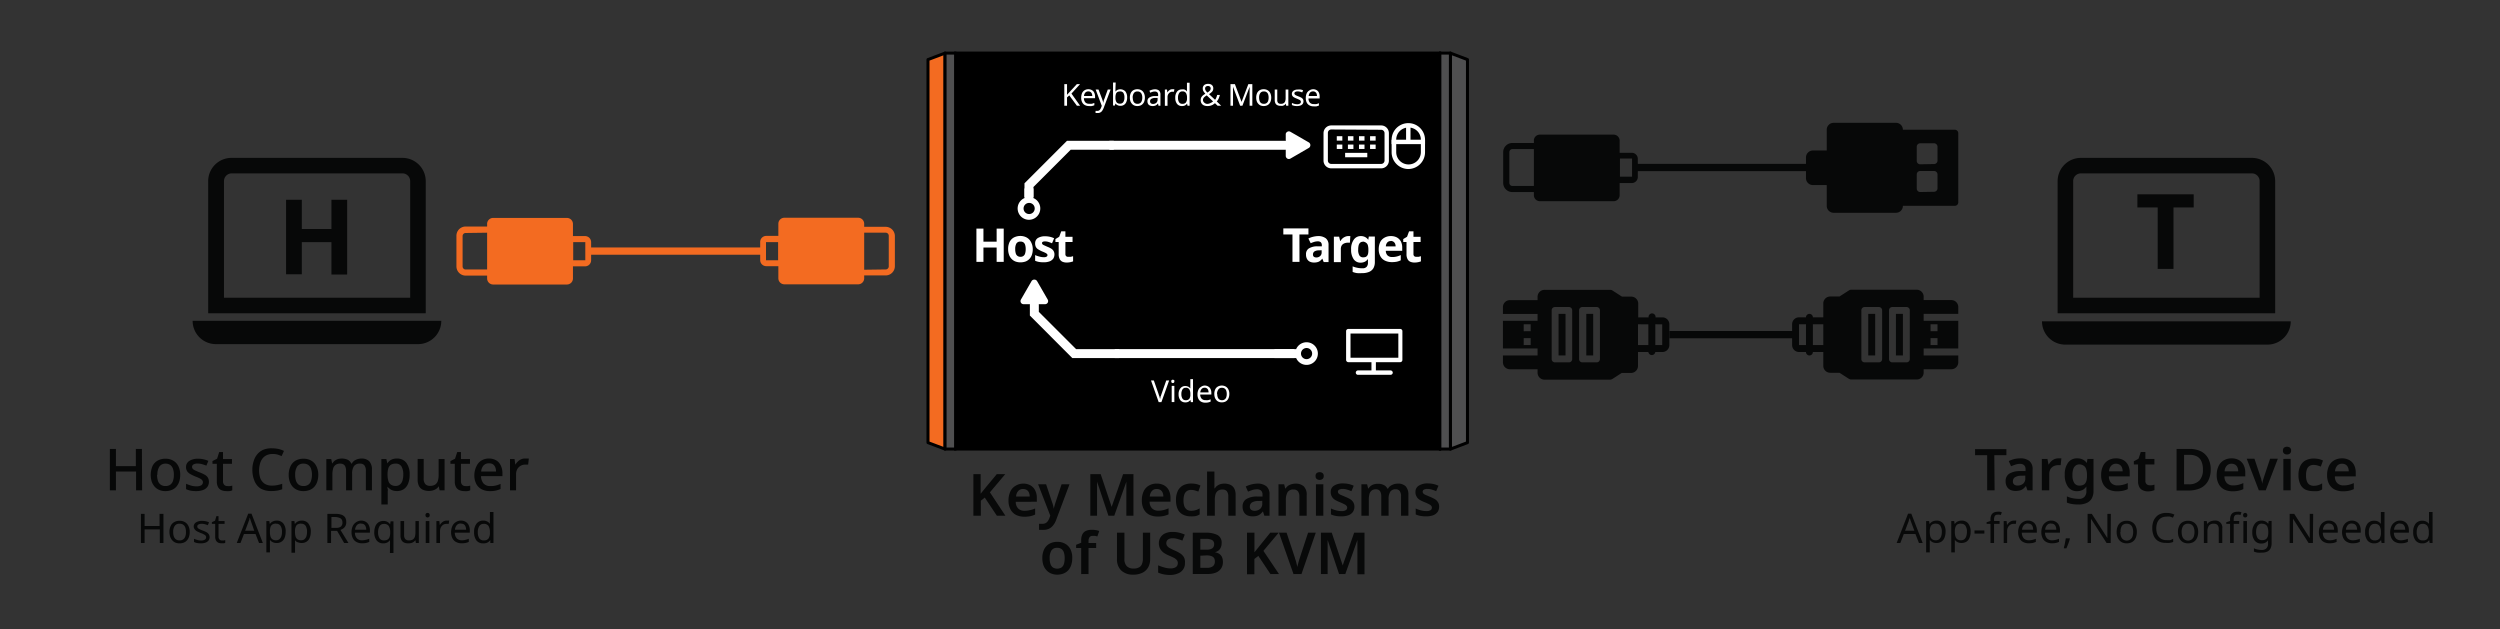 <svg xmlns="http://www.w3.org/2000/svg" viewBox="0 0 412.99 103.98"><rect x="0" y="0" width="412.99" height="103.98" fill="#333333" stroke="none"/><defs><style>.cls-1,.cls-3,.cls-7,.cls-8{fill:#070808;}.cls-2{fill:#080909;}.cls-3,.cls-4,.cls-6,.cls-8{isolation:isolate;}.cls-12,.cls-5,.cls-6{fill:#f36b21;}.cls-5,.cls-7,.cls-8{fill-rule:evenodd;}.cls-10,.cls-11,.cls-12,.cls-9{stroke:#000;stroke-width:0.5px;}.cls-9{stroke-miterlimit:10;}.cls-10,.cls-14{fill:none;}.cls-10,.cls-11,.cls-12{stroke-linecap:round;stroke-linejoin:round;}.cls-11{fill:#4f4f50;}.cls-13{fill:#fff;}</style></defs><g id="Layer_2" data-name="Layer 2"><g id="Layer_1-2" data-name="Layer 1"><path class="cls-1" d="M23.48,81h-1V77.89H19.15V81h-1V74.16h1V77h3.29V74.16h1Z"/><path class="cls-1" d="M29.77,78.43a3.66,3.66,0,0,1-.17,1.15,2.63,2.63,0,0,1-.49.85,2.06,2.06,0,0,1-.77.52,2.71,2.71,0,0,1-1,.18,2.59,2.59,0,0,1-1-.18,2.1,2.1,0,0,1-.76-.52,2.67,2.67,0,0,1-.51-.85A3.8,3.8,0,0,1,25.19,77a2.08,2.08,0,0,1,.85-.91,2.57,2.57,0,0,1,1.31-.31,2.44,2.44,0,0,1,1.25.31,2.16,2.16,0,0,1,.86.91A3.12,3.12,0,0,1,29.77,78.43Zm-3.82,0a3.26,3.26,0,0,0,.14,1,1.28,1.28,0,0,0,.46.64,1.3,1.3,0,0,0,.79.22,1.32,1.32,0,0,0,.79-.22,1.33,1.33,0,0,0,.45-.64,3,3,0,0,0,.14-1,2.87,2.87,0,0,0-.15-1,1.32,1.32,0,0,0-.45-.62,1.37,1.37,0,0,0-.79-.22,1.19,1.19,0,0,0-1,.49A2.36,2.36,0,0,0,26,78.43Z"/><path class="cls-1" d="M34.51,79.57a1.43,1.43,0,0,1-.25.86,1.57,1.57,0,0,1-.72.52,3.25,3.25,0,0,1-1.14.18,5,5,0,0,1-.94-.08,3.8,3.8,0,0,1-.72-.24v-.89a8.07,8.07,0,0,0,.8.29,3.09,3.09,0,0,0,.89.13,1.48,1.48,0,0,0,.83-.18.59.59,0,0,0,.26-.49.6.6,0,0,0-.1-.32,1,1,0,0,0-.36-.29,5.85,5.85,0,0,0-.78-.34,7.22,7.22,0,0,1-.83-.4,1.53,1.53,0,0,1-.53-.47,1.27,1.27,0,0,1-.19-.71,1.17,1.17,0,0,1,.55-1,2.56,2.56,0,0,1,1.44-.36,4.26,4.26,0,0,1,.89.09,3.85,3.85,0,0,1,.81.27l-.33.78c-.23-.09-.46-.17-.7-.24a2.55,2.55,0,0,0-.72-.1,1.33,1.33,0,0,0-.7.14.45.45,0,0,0-.24.41.44.44,0,0,0,.11.31,1.08,1.08,0,0,0,.39.27c.18.09.44.2.76.33a5.79,5.79,0,0,1,.82.38,1.32,1.32,0,0,1,.52.47A1.27,1.27,0,0,1,34.51,79.57Z"/><path class="cls-1" d="M37.59,80.3a2,2,0,0,0,.41,0,2.61,2.61,0,0,0,.37-.08V81a2.36,2.36,0,0,1-.44.13,3.64,3.64,0,0,1-.56,0,2,2,0,0,1-.78-.15,1.12,1.12,0,0,1-.56-.5,1.92,1.92,0,0,1-.21-1V76.62H35.1v-.46l.76-.38.35-1.1h.63v1.16h1.48v.78H36.84v2.85a.84.84,0,0,0,.21.63A.73.73,0,0,0,37.59,80.3Z"/><path class="cls-1" d="M45,75a2.21,2.21,0,0,0-.91.18,1.86,1.86,0,0,0-.69.52,2.38,2.38,0,0,0-.43.84A4.19,4.19,0,0,0,43,79a2,2,0,0,0,.72.91,2.18,2.18,0,0,0,1.21.31,4,4,0,0,0,.86-.08,6.81,6.81,0,0,0,.83-.22v.9a4.87,4.87,0,0,1-.83.23,6.93,6.93,0,0,1-1,.07,3.36,3.36,0,0,1-1.75-.43,2.65,2.65,0,0,1-1-1.24,4.64,4.64,0,0,1-.35-1.86,4.33,4.33,0,0,1,.22-1.43A3.12,3.12,0,0,1,42.54,75a2.7,2.7,0,0,1,1-.72A3.65,3.65,0,0,1,45,74.06a4.9,4.9,0,0,1,1,.11,3.9,3.9,0,0,1,.91.32l-.39.86a6,6,0,0,0-.72-.27A2.82,2.82,0,0,0,45,75Z"/><path class="cls-1" d="M52.58,78.43a3.39,3.39,0,0,1-.18,1.15,2.31,2.31,0,0,1-.49.85,2,2,0,0,1-.77.52,2.67,2.67,0,0,1-1,.18,2.58,2.58,0,0,1-1-.18,2.23,2.23,0,0,1-.77-.52,2.65,2.65,0,0,1-.5-.85,3.39,3.39,0,0,1-.18-1.15A3.25,3.25,0,0,1,48,77a2.12,2.12,0,0,1,.84-.91,2.59,2.59,0,0,1,1.31-.31,2.45,2.45,0,0,1,1.26.31,2.14,2.14,0,0,1,.85.91A3.12,3.12,0,0,1,52.58,78.43Zm-3.82,0a3,3,0,0,0,.14,1,1.33,1.33,0,0,0,.45.64,1.32,1.32,0,0,0,.79.22,1.3,1.3,0,0,0,.79-.22,1.21,1.21,0,0,0,.45-.64,3,3,0,0,0,.15-1,2.87,2.87,0,0,0-.15-1,1.32,1.32,0,0,0-.45-.62,1.4,1.4,0,0,0-.8-.22,1.19,1.19,0,0,0-1.05.49A2.45,2.45,0,0,0,48.76,78.43Z"/><path class="cls-1" d="M59.68,75.75A1.76,1.76,0,0,1,61,76.2a2,2,0,0,1,.44,1.45V81h-1V77.78a1.48,1.48,0,0,0-.23-.89.88.88,0,0,0-.74-.3,1.13,1.13,0,0,0-1,.42,2.16,2.16,0,0,0-.3,1.24V81h-1V77.79a1.84,1.84,0,0,0-.11-.67.81.81,0,0,0-.32-.4,1,1,0,0,0-.55-.13,1.23,1.23,0,0,0-.76.21,1.11,1.11,0,0,0-.4.61,3.6,3.6,0,0,0-.12,1V81h-1V75.84h.81l.14.7h.06a1.58,1.58,0,0,1,.4-.45,2,2,0,0,1,.52-.26,2.41,2.41,0,0,1,.6-.08,2.27,2.27,0,0,1,1,.2,1.23,1.23,0,0,1,.59.64h.08a1.43,1.43,0,0,1,.69-.64A2.13,2.13,0,0,1,59.68,75.75Z"/><path class="cls-1" d="M65.59,75.75a1.87,1.87,0,0,1,1.51.67,3.05,3.05,0,0,1,.57,2,3.68,3.68,0,0,1-.26,1.49,2,2,0,0,1-.73.91,2,2,0,0,1-1.1.3,2.09,2.09,0,0,1-.69-.1,1.58,1.58,0,0,1-.5-.27A2.53,2.53,0,0,1,64,80.4H64c0,.11,0,.25.05.41s0,.29,0,.41v2.12H63v-7.5h.83l.15.7h0a2.79,2.79,0,0,1,.37-.4,1.58,1.58,0,0,1,.51-.29A2.09,2.09,0,0,1,65.59,75.75Zm-.24.84a1.44,1.44,0,0,0-.77.18,1.1,1.1,0,0,0-.42.56,3.39,3.39,0,0,0-.14.94v.15a3.72,3.72,0,0,0,.13,1,1.11,1.11,0,0,0,.42.63,1.27,1.27,0,0,0,.8.22,1,1,0,0,0,.71-.24,1.38,1.38,0,0,0,.41-.65,3.3,3.3,0,0,0,.13-1,2.52,2.52,0,0,0-.3-1.33A1.06,1.06,0,0,0,65.35,76.59Z"/><path class="cls-1" d="M73.44,75.84V81h-.82l-.14-.68h0a1.36,1.36,0,0,1-.42.44,2.09,2.09,0,0,1-.57.26,2.74,2.74,0,0,1-.64.08,2.38,2.38,0,0,1-1-.2,1.4,1.4,0,0,1-.64-.61,2.41,2.41,0,0,1-.22-1.08v-3.4h1v3.25a1.36,1.36,0,0,0,.26.9,1,1,0,0,0,.79.3,1.48,1.48,0,0,0,.85-.21,1.14,1.14,0,0,0,.44-.62,3.17,3.17,0,0,0,.13-1V75.84Z"/><path class="cls-1" d="M76.9,80.3a2,2,0,0,0,.42,0,2.45,2.45,0,0,0,.36-.08V81a2,2,0,0,1-.44.13,3.43,3.43,0,0,1-.56,0,1.92,1.92,0,0,1-.77-.15,1.14,1.14,0,0,1-.57-.5,1.92,1.92,0,0,1-.21-1V76.62h-.72v-.46l.76-.38.36-1.1h.62v1.16h1.49v.78H76.15v2.85a.84.84,0,0,0,.21.63A.77.77,0,0,0,76.9,80.3Z"/><path class="cls-1" d="M80.76,75.75a2.32,2.32,0,0,1,1.18.28,1.89,1.89,0,0,1,.76.82A2.81,2.81,0,0,1,83,78.1v.55H79.47a1.85,1.85,0,0,0,.42,1.23A1.49,1.49,0,0,0,81,80.3a3.7,3.7,0,0,0,1.69-.37v.85a4,4,0,0,1-.78.26,4.44,4.44,0,0,1-1,.09,2.83,2.83,0,0,1-1.33-.3,2.09,2.09,0,0,1-.9-.89,3,3,0,0,1-.32-1.46A3.31,3.31,0,0,1,78.72,77a2.14,2.14,0,0,1,.82-.93A2.25,2.25,0,0,1,80.76,75.75Zm0,.79a1.19,1.19,0,0,0-.88.35,1.69,1.69,0,0,0-.39,1h2.45a1.76,1.76,0,0,0-.13-.71,1.06,1.06,0,0,0-.38-.48A1.15,1.15,0,0,0,80.76,76.54Z"/><path class="cls-1" d="M86.79,75.75h.3l.27,0-.11,1a1.37,1.37,0,0,0-.25,0l-.27,0a1.5,1.5,0,0,0-.55.11,1.48,1.48,0,0,0-.81.82,1.85,1.85,0,0,0-.12.69V81h-1V75.84H85l.13.93h0a2.2,2.2,0,0,1,.4-.51,1.64,1.64,0,0,1,.53-.37A1.41,1.41,0,0,1,86.79,75.75Z"/><path class="cls-1" d="M27,89.7h-.6V87.45H23.89V89.7h-.61V84.89h.61v2h2.47v-2H27Z"/><path class="cls-1" d="M31.34,87.88a2.45,2.45,0,0,1-.12.8,1.63,1.63,0,0,1-.34.59,1.34,1.34,0,0,1-.53.37,1.94,1.94,0,0,1-.7.12,1.76,1.76,0,0,1-.66-.12,1.38,1.38,0,0,1-.52-.37,1.65,1.65,0,0,1-.35-.59,2.44,2.44,0,0,1-.13-.8,2.22,2.22,0,0,1,.21-1,1.32,1.32,0,0,1,.58-.63,1.7,1.7,0,0,1,.89-.22,1.66,1.66,0,0,1,.87.22,1.42,1.42,0,0,1,.58.63A2.09,2.09,0,0,1,31.34,87.88Zm-2.73,0a2.06,2.06,0,0,0,.11.74.92.92,0,0,0,.35.48.93.93,0,0,0,.6.17.93.93,0,0,0,.94-.65,2.06,2.06,0,0,0,.11-.74,2.24,2.24,0,0,0-.11-.73.92.92,0,0,0-.95-.63.89.89,0,0,0-.8.36A1.72,1.72,0,0,0,28.61,87.88Z"/><path class="cls-1" d="M34.63,88.7a1,1,0,0,1-.18.59,1.1,1.1,0,0,1-.5.35,2.18,2.18,0,0,1-.77.12,3.13,3.13,0,0,1-.65-.06,1.7,1.7,0,0,1-.48-.17V89a3.4,3.4,0,0,0,.52.19,2,2,0,0,0,.63.1,1.09,1.09,0,0,0,.65-.15.44.44,0,0,0,.2-.39.4.4,0,0,0-.07-.24.79.79,0,0,0-.27-.21,3.29,3.29,0,0,0-.55-.25,5.84,5.84,0,0,1-.6-.27,1.1,1.1,0,0,1-.38-.32A.84.84,0,0,1,32,87a.79.79,0,0,1,.38-.7,1.7,1.7,0,0,1,1-.25,3.11,3.11,0,0,1,.62.06,2.21,2.21,0,0,1,.53.18l-.2.47a3.38,3.38,0,0,0-.48-.16,1.79,1.79,0,0,0-.51-.07,1.08,1.08,0,0,0-.56.12.36.36,0,0,0-.19.32.37.37,0,0,0,.09.25.77.77,0,0,0,.29.2c.14.07.32.15.55.24a3.7,3.7,0,0,1,.59.26,1.08,1.08,0,0,1,.37.33A.9.9,0,0,1,34.63,88.7Z"/><path class="cls-1" d="M36.71,89.28l.27,0,.23-.06v.46a1,1,0,0,1-.27.07l-.33,0a1.51,1.51,0,0,1-.53-.09.88.88,0,0,1-.38-.34,1.32,1.32,0,0,1-.15-.68V86.54H35v-.28l.52-.24.23-.76h.35v.82h1v.46h-1v2.09a.66.66,0,0,0,.16.49A.54.54,0,0,0,36.71,89.28Z"/><path class="cls-1" d="M42.79,89.7l-.58-1.49H40.3l-.57,1.49h-.62L41,84.86h.55l1.87,4.84Zm-1.3-3.49a1.15,1.15,0,0,1-.07-.19c0-.1-.06-.19-.09-.3s-.06-.17-.07-.23a2.68,2.68,0,0,0-.07.27c0,.1,0,.18-.08.26s0,.14-.06.19l-.55,1.46H42Z"/><path class="cls-1" d="M45.71,86a1.37,1.37,0,0,1,1.08.46,2.09,2.09,0,0,1,.4,1.4,2.66,2.66,0,0,1-.18,1,1.34,1.34,0,0,1-1.31.84,1.53,1.53,0,0,1-.49-.07,1.43,1.43,0,0,1-.37-.19,1.52,1.52,0,0,1-.25-.26h0c0,.07,0,.17,0,.29s0,.22,0,.3v1.48H44V86.08h.49l.08.5h0a1.37,1.37,0,0,1,.25-.29,1.46,1.46,0,0,1,.37-.2A1.51,1.51,0,0,1,45.71,86Zm-.11.5a1.11,1.11,0,0,0-.58.13.82.82,0,0,0-.33.42,2.26,2.26,0,0,0-.1.7v.11a2.78,2.78,0,0,0,.09.76.85.85,0,0,0,.32.47,1,1,0,0,0,.62.16.8.8,0,0,0,.54-.18,1.13,1.13,0,0,0,.32-.49,2.28,2.28,0,0,0,.1-.72,1.77,1.77,0,0,0-.24-1A.82.82,0,0,0,45.6,86.52Z"/><path class="cls-1" d="M49.85,86a1.36,1.36,0,0,1,1.08.46,2.09,2.09,0,0,1,.41,1.4,2.48,2.48,0,0,1-.19,1,1.31,1.31,0,0,1-.52.63,1.42,1.42,0,0,1-.78.21,1.45,1.45,0,0,1-.49-.07A1.17,1.17,0,0,1,49,89.5a1.6,1.6,0,0,1-.26-.26h0c0,.07,0,.17,0,.29s0,.22,0,.3v1.48h-.59V86.08h.48l.08.5h0a1.42,1.42,0,0,1,.26-.29,1.25,1.25,0,0,1,.36-.2A1.51,1.51,0,0,1,49.85,86Zm-.1.5a1.15,1.15,0,0,0-.59.13.76.76,0,0,0-.32.42,2,2,0,0,0-.11.7v.11a2.78,2.78,0,0,0,.09.76.9.9,0,0,0,.32.47,1.06,1.06,0,0,0,.62.16.8.8,0,0,0,.54-.18,1.13,1.13,0,0,0,.32-.49,2.28,2.28,0,0,0,.1-.72,1.86,1.86,0,0,0-.23-1A.82.82,0,0,0,49.75,86.52Z"/><path class="cls-1" d="M55.44,84.89a2.79,2.79,0,0,1,1,.15,1.16,1.16,0,0,1,.58.45,1.47,1.47,0,0,1,.18.76,1.24,1.24,0,0,1-.14.64,1.1,1.1,0,0,1-.36.41,2,2,0,0,1-.46.24l1.32,2.16h-.71l-1.16-2h-1v2h-.61V84.89Zm0,.52h-.69V87.2h.72A1.28,1.28,0,0,0,56.3,87a.84.84,0,0,0,.27-.68.88.88,0,0,0-.13-.51.73.73,0,0,0-.38-.27A2,2,0,0,0,55.41,85.41Z"/><path class="cls-1" d="M59.62,86a1.46,1.46,0,0,1,.8.2,1.29,1.29,0,0,1,.51.57,1.91,1.91,0,0,1,.18.86V88H58.64a1.34,1.34,0,0,0,.31.93,1.11,1.11,0,0,0,.84.32,2.27,2.27,0,0,0,.61-.07A3.2,3.2,0,0,0,61,89v.52a3.2,3.2,0,0,1-.55.18,3.87,3.87,0,0,1-.64.05,1.94,1.94,0,0,1-.91-.21,1.41,1.41,0,0,1-.61-.62,2.19,2.19,0,0,1-.22-1,2.41,2.41,0,0,1,.2-1,1.49,1.49,0,0,1,.56-.65A1.47,1.47,0,0,1,59.62,86Zm0,.48a.85.85,0,0,0-.67.28,1.28,1.28,0,0,0-.29.75h1.84a1.33,1.33,0,0,0-.1-.54.77.77,0,0,0-.28-.36A1,1,0,0,0,59.61,86.5Z"/><path class="cls-1" d="M64.43,89.77c0-.08,0-.17,0-.28a1.14,1.14,0,0,1,0-.28h0a1.32,1.32,0,0,1-.42.39,1.38,1.38,0,0,1-.71.16,1.34,1.34,0,0,1-1.06-.46,2.11,2.11,0,0,1-.41-1.4,2.61,2.61,0,0,1,.19-1,1.39,1.39,0,0,1,.53-.63,1.41,1.41,0,0,1,.77-.21,1.32,1.32,0,0,1,.7.16,1.38,1.38,0,0,1,.43.4h0l.08-.5H65v5.23h-.59Zm-1-.5a1.15,1.15,0,0,0,.59-.13.78.78,0,0,0,.33-.42,2.21,2.21,0,0,0,.11-.69V87.9a2,2,0,0,0-.23-1,.91.91,0,0,0-.82-.35.8.8,0,0,0-.72.38,1.88,1.88,0,0,0-.23,1,1.78,1.78,0,0,0,.24,1A.81.81,0,0,0,63.41,89.27Z"/><path class="cls-1" d="M69.19,86.08V89.7H68.7l-.08-.48h0a1.11,1.11,0,0,1-.3.31,1.32,1.32,0,0,1-.4.18,2.14,2.14,0,0,1-.45.05,1.72,1.72,0,0,1-.72-.13,1,1,0,0,1-.44-.43,1.61,1.61,0,0,1-.15-.75V86.08h.6v2.33a.91.91,0,0,0,.2.65.77.77,0,0,0,.6.21,1.19,1.19,0,0,0,.64-.15.88.88,0,0,0,.33-.44,2.48,2.48,0,0,0,.1-.71V86.08Z"/><path class="cls-1" d="M70.64,84.73a.36.36,0,0,1,.24.09.37.37,0,0,1,.1.29.33.33,0,0,1-.34.37.37.37,0,0,1-.25-.09.36.36,0,0,1-.1-.28.33.33,0,0,1,.35-.38Zm.29,1.35V89.7h-.6V86.08Z"/><path class="cls-1" d="M73.76,86H74a.6.6,0,0,1,.2,0l-.07.54-.19,0h-.2a1.1,1.1,0,0,0-.4.08,1,1,0,0,0-.34.25,1.21,1.21,0,0,0-.23.38,1.35,1.35,0,0,0-.08.5V89.7h-.6V86.08h.49l.07.67h0a1.72,1.72,0,0,1,.28-.37,1.41,1.41,0,0,1,.37-.27A1.14,1.14,0,0,1,73.76,86Z"/><path class="cls-1" d="M76.12,86a1.49,1.49,0,0,1,.8.2,1.29,1.29,0,0,1,.51.57,1.91,1.91,0,0,1,.18.86V88H75.13a1.39,1.39,0,0,0,.32.93,1.11,1.11,0,0,0,.84.32,2.2,2.2,0,0,0,.6-.07,2.94,2.94,0,0,0,.55-.18v.52a2.85,2.85,0,0,1-.54.18,3.87,3.87,0,0,1-.64.05,1.91,1.91,0,0,1-.91-.21,1.36,1.36,0,0,1-.61-.62,2.07,2.07,0,0,1-.22-1,2.41,2.41,0,0,1,.2-1,1.49,1.49,0,0,1,.56-.65A1.47,1.47,0,0,1,76.12,86Zm0,.48a.83.83,0,0,0-.67.28,1.28,1.28,0,0,0-.29.75H77a1.53,1.53,0,0,0-.1-.54.84.84,0,0,0-.28-.36A1,1,0,0,0,76.11,86.5Z"/><path class="cls-1" d="M79.8,89.76a1.36,1.36,0,0,1-1.08-.46,2.16,2.16,0,0,1-.4-1.4,2.14,2.14,0,0,1,.41-1.41A1.36,1.36,0,0,1,79.81,86a1.38,1.38,0,0,1,.86.26,1.33,1.33,0,0,1,.26.27h0c0-.06,0-.15,0-.26a1.48,1.48,0,0,1,0-.27V84.58h.59V89.7H81L81,89.21h0a1.37,1.37,0,0,1-.26.28,1.46,1.46,0,0,1-.37.2A1.51,1.51,0,0,1,79.8,89.76Zm.1-.49a.92.92,0,0,0,.8-.31,1.57,1.57,0,0,0,.23-.95V87.9a2,2,0,0,0-.22-1,.89.89,0,0,0-.82-.36.8.8,0,0,0-.72.38,1.88,1.88,0,0,0-.24,1,1.82,1.82,0,0,0,.24,1A.83.83,0,0,0,79.9,89.27Z"/><path class="cls-2" d="M329.5,81h-1.23V75.2h-2v-1h5.18v1h-2Z"/><path class="cls-2" d="M333.72,75.72a2.29,2.29,0,0,1,1.53.44,1.69,1.69,0,0,1,.53,1.37V81h-.86l-.24-.72h0a2.94,2.94,0,0,1-.46.47,1.52,1.52,0,0,1-.54.27,3,3,0,0,1-.73.08,2.07,2.07,0,0,1-.84-.17,1.37,1.37,0,0,1-.58-.54,1.78,1.78,0,0,1-.21-.91,1.4,1.4,0,0,1,.59-1.22,3.39,3.39,0,0,1,1.8-.44l.9,0v-.26a.89.89,0,0,0-.24-.71.93.93,0,0,0-.67-.22,2.37,2.37,0,0,0-.76.12c-.25.08-.48.17-.72.27l-.38-.85a4.75,4.75,0,0,1,.88-.33A4.42,4.42,0,0,1,333.72,75.72Zm.22,2.87a2,2,0,0,0-1.11.27.81.81,0,0,0-.31.66.64.64,0,0,0,.22.53.94.94,0,0,0,.57.16,1.4,1.4,0,0,0,.9-.3,1.1,1.1,0,0,0,.36-.9v-.44Z"/><path class="cls-2" d="M340,75.72h.27a1,1,0,0,1,.26,0l-.11,1.12-.22,0H340a1.67,1.67,0,0,0-.55.09,1.29,1.29,0,0,0-.47.27,1.17,1.17,0,0,0-.33.45,1.71,1.71,0,0,0-.12.67V81H337.3V75.81h.93l.17.91h.06a2.1,2.1,0,0,1,.39-.51,1.77,1.77,0,0,1,.53-.36A1.57,1.57,0,0,1,340,75.72Z"/><path class="cls-2" d="M343.18,75.72a1.93,1.93,0,0,1,.88.19,1.69,1.69,0,0,1,.67.58h0l.11-.68h1v5.26a2.54,2.54,0,0,1-.28,1.25,1.76,1.76,0,0,1-.83.76,3.24,3.24,0,0,1-1.4.26,6.58,6.58,0,0,1-1-.07,4.32,4.32,0,0,1-.89-.24V82a4.69,4.69,0,0,0,.94.3,5.22,5.22,0,0,0,1.06.11,1.16,1.16,0,0,0,.91-.34,1.34,1.34,0,0,0,.31-1V81c0-.09,0-.2,0-.33s0-.23,0-.31h0a1.65,1.65,0,0,1-.65.59,2,2,0,0,1-.89.19,1.77,1.77,0,0,1-1.49-.71,3.25,3.25,0,0,1-.54-2,3.2,3.2,0,0,1,.55-2A1.79,1.79,0,0,1,343.18,75.72Zm.32,1a1,1,0,0,0-.62.2,1.19,1.19,0,0,0-.39.58,3,3,0,0,0-.13,1,2.33,2.33,0,0,0,.29,1.28,1,1,0,0,0,.86.44,1.53,1.53,0,0,0,.56-.09.74.74,0,0,0,.38-.27,1.19,1.19,0,0,0,.23-.48,2.81,2.81,0,0,0,.08-.7v-.19a3,3,0,0,0-.14-1,1,1,0,0,0-.41-.56A1.36,1.36,0,0,0,343.5,76.71Z"/><path class="cls-2" d="M349.55,75.72a2.43,2.43,0,0,1,1.21.28,1.91,1.91,0,0,1,.78.81,2.66,2.66,0,0,1,.28,1.28v.61h-3.44a1.54,1.54,0,0,0,.39,1.1,1.38,1.38,0,0,0,1,.39,3.62,3.62,0,0,0,.91-.1,4,4,0,0,0,.82-.29v1a3.69,3.69,0,0,1-.79.27,4.81,4.81,0,0,1-1,.09,3.11,3.11,0,0,1-1.35-.29,2.16,2.16,0,0,1-.92-.9,3,3,0,0,1-.34-1.48,3.36,3.36,0,0,1,.31-1.5,2.12,2.12,0,0,1,.84-.93A2.45,2.45,0,0,1,349.55,75.72Zm0,.89a1,1,0,0,0-.78.32,1.39,1.39,0,0,0-.36.93h2.24a1.64,1.64,0,0,0-.12-.65,1,1,0,0,0-.36-.44A1.16,1.16,0,0,0,349.55,76.61Z"/><path class="cls-2" d="M355.07,80.16a2.12,2.12,0,0,0,.44,0l.4-.1v.91a4.13,4.13,0,0,1-.51.15,3.31,3.31,0,0,1-.64.06A2,2,0,0,1,354,81a1.17,1.17,0,0,1-.58-.52,1.93,1.93,0,0,1-.22-1V76.73h-.7V76.2l.77-.42.38-1.11h.76v1.14h1.49v.92h-1.49v2.7a.71.71,0,0,0,.2.55A.7.7,0,0,0,355.07,80.16Z"/><path class="cls-2" d="M365.2,77.53a3.91,3.91,0,0,1-.44,1.93,2.83,2.83,0,0,1-1.26,1.18,4.65,4.65,0,0,1-2,.39h-1.94V74.16h2.14a4.24,4.24,0,0,1,1.85.38,2.83,2.83,0,0,1,1.21,1.14A3.7,3.7,0,0,1,365.2,77.53Zm-1.29,0a3.09,3.09,0,0,0-.26-1.35,1.63,1.63,0,0,0-.74-.79,2.57,2.57,0,0,0-1.2-.25h-.91V80h.75a2.33,2.33,0,0,0,1.77-.61A2.54,2.54,0,0,0,363.91,77.57Z"/><path class="cls-2" d="M368.64,75.72a2.43,2.43,0,0,1,1.21.28,1.91,1.91,0,0,1,.78.81,2.66,2.66,0,0,1,.28,1.28v.61h-3.44a1.54,1.54,0,0,0,.39,1.1,1.38,1.38,0,0,0,1,.39,3.57,3.57,0,0,0,.91-.1,4,4,0,0,0,.82-.29v1a3.69,3.69,0,0,1-.79.27,4.81,4.81,0,0,1-1,.09,3.11,3.11,0,0,1-1.35-.29,2.16,2.16,0,0,1-.92-.9,3,3,0,0,1-.34-1.48,3.36,3.36,0,0,1,.31-1.5,2.12,2.12,0,0,1,.84-.93A2.45,2.45,0,0,1,368.64,75.72Zm0,.89a1,1,0,0,0-.78.32,1.39,1.39,0,0,0-.36.93h2.24a1.64,1.64,0,0,0-.12-.65,1,1,0,0,0-.36-.44A1.16,1.16,0,0,0,368.64,76.61Z"/><path class="cls-2" d="M373.15,81l-2-5.22h1.28l1,3a3.14,3.14,0,0,1,.13.4c0,.14.07.28.1.42a1.81,1.81,0,0,1,.05.36h0a3.35,3.35,0,0,1,.07-.37c0-.14.07-.28.11-.42s.08-.27.12-.39l1-3h1.28l-2,5.22Z"/><path class="cls-2" d="M377.81,73.8a.84.84,0,0,1,.47.14.59.59,0,0,1,.2.5.58.58,0,0,1-.2.49.78.78,0,0,1-.47.15.73.73,0,0,1-.48-.15.58.58,0,0,1-.2-.49.59.59,0,0,1,.2-.5A.78.78,0,0,1,377.81,73.8Zm.6,2V81H377.2V75.81Z"/><path class="cls-2" d="M382.07,81.13a2.84,2.84,0,0,1-1.28-.28A1.89,1.89,0,0,1,380,80a3.37,3.37,0,0,1-.3-1.52,3.22,3.22,0,0,1,.33-1.56,2,2,0,0,1,.89-.89,2.86,2.86,0,0,1,1.3-.28,3.81,3.81,0,0,1,.87.09,3.55,3.55,0,0,1,.66.24l-.36,1c-.2-.08-.4-.14-.59-.2a2.45,2.45,0,0,0-.58-.08,1.25,1.25,0,0,0-.72.19,1.13,1.13,0,0,0-.42.57,3,3,0,0,0-.13,1,2.59,2.59,0,0,0,.14.94,1.1,1.1,0,0,0,.42.56,1.22,1.22,0,0,0,.69.19,2.67,2.67,0,0,0,.78-.11,3,3,0,0,0,.63-.29v1a2.42,2.42,0,0,1-.64.27A4,4,0,0,1,382.07,81.13Z"/><path class="cls-2" d="M386.89,75.72a2.39,2.39,0,0,1,1.2.28,2,2,0,0,1,.79.81,2.78,2.78,0,0,1,.28,1.28v.61h-3.45a1.54,1.54,0,0,0,.39,1.1,1.4,1.4,0,0,0,1,.39,3.57,3.57,0,0,0,.91-.1,4.34,4.34,0,0,0,.83-.29v1a4,4,0,0,1-.8.27,4.78,4.78,0,0,1-1,.09,3.12,3.12,0,0,1-1.36-.29,2.16,2.16,0,0,1-.92-.9,3,3,0,0,1-.33-1.48,3.37,3.37,0,0,1,.3-1.5,2.12,2.12,0,0,1,.84-.93A2.47,2.47,0,0,1,386.89,75.72Zm0,.89a1,1,0,0,0-.79.32,1.5,1.5,0,0,0-.36.93H388a1.64,1.64,0,0,0-.12-.65,1,1,0,0,0-.36-.44A1.13,1.13,0,0,0,386.89,76.61Z"/><path class="cls-2" d="M317,89.7l-.58-1.49H314.5l-.57,1.49h-.61l1.88-4.84h.54l1.88,4.84Zm-1.3-3.49a1.15,1.15,0,0,1-.07-.19l-.09-.3-.07-.23c0,.09,0,.18-.07.27s-.05.18-.08.26,0,.14-.06.19l-.55,1.46h1.53Z"/><path class="cls-2" d="M319.91,86a1.36,1.36,0,0,1,1.08.46,2.09,2.09,0,0,1,.41,1.4,2.65,2.65,0,0,1-.19,1,1.37,1.37,0,0,1-.52.63,1.42,1.42,0,0,1-.78.21,1.55,1.55,0,0,1-.5-.07,1.23,1.23,0,0,1-.36-.19,1.6,1.6,0,0,1-.26-.26h0c0,.07,0,.17,0,.29s0,.22,0,.3v1.48h-.6V86.08h.49l.08.5h0a1.42,1.42,0,0,1,.26-.29,1.25,1.25,0,0,1,.36-.2A1.51,1.51,0,0,1,319.91,86Zm-.1.5a1.12,1.12,0,0,0-.59.13.76.76,0,0,0-.32.42,2,2,0,0,0-.11.7v.11a2.78,2.78,0,0,0,.09.76.9.9,0,0,0,.32.47,1,1,0,0,0,.62.16.8.8,0,0,0,.54-.18,1.13,1.13,0,0,0,.32-.49,2.28,2.28,0,0,0,.1-.72,1.77,1.77,0,0,0-.24-1A.8.8,0,0,0,319.81,86.52Z"/><path class="cls-2" d="M324.06,86a1.35,1.35,0,0,1,1.07.46,2.09,2.09,0,0,1,.41,1.4,2.48,2.48,0,0,1-.19,1,1.35,1.35,0,0,1-.51.63,1.65,1.65,0,0,1-1.28.14,1.29,1.29,0,0,1-.37-.19,1.6,1.6,0,0,1-.26-.26h0c0,.07,0,.17,0,.29s0,.22,0,.3v1.48h-.59V86.08h.48l.09.5h0a1.42,1.42,0,0,1,.26-.29,1.18,1.18,0,0,1,.37-.2A1.47,1.47,0,0,1,324.06,86Zm-.11.5a1.15,1.15,0,0,0-.59.13.86.86,0,0,0-.32.42,2.23,2.23,0,0,0-.11.7v.11a2.41,2.41,0,0,0,.1.76.85.85,0,0,0,.32.47,1,1,0,0,0,.61.16.85.85,0,0,0,.55-.18,1.12,1.12,0,0,0,.31-.49,2.27,2.27,0,0,0,.11-.72,1.77,1.77,0,0,0-.24-1A.82.82,0,0,0,324,86.52Z"/><path class="cls-2" d="M326.18,88.15v-.52h1.63v.52Z"/><path class="cls-2" d="M330.32,86.54h-.91V89.7h-.59V86.54h-.64v-.27l.64-.21v-.2a1.82,1.82,0,0,1,.13-.76,1,1,0,0,1,.4-.42,1.41,1.41,0,0,1,.64-.14,1.61,1.61,0,0,1,.39,0,2,2,0,0,1,.31.08l-.16.47a1.26,1.26,0,0,0-.25-.07,1.36,1.36,0,0,0-.29,0,.52.52,0,0,0-.44.19,1.18,1.18,0,0,0-.14.63v.23h.91Z"/><path class="cls-2" d="M332.66,86h.22a.64.64,0,0,1,.2,0l-.07.54-.19,0h-.2a1.06,1.06,0,0,0-.4.08,1,1,0,0,0-.34.25,1.21,1.21,0,0,0-.23.38,1.35,1.35,0,0,0-.08.5V89.7H331V86.08h.49l.06.67h0a1.72,1.72,0,0,1,.28-.37,1.41,1.41,0,0,1,.37-.27A1.14,1.14,0,0,1,332.66,86Z"/><path class="cls-2" d="M335,86a1.43,1.43,0,0,1,.79.2,1.25,1.25,0,0,1,.52.57,2.06,2.06,0,0,1,.17.86V88H334a1.39,1.39,0,0,0,.31.93,1.11,1.11,0,0,0,.84.32,2.22,2.22,0,0,0,.61-.07,3.2,3.2,0,0,0,.55-.18v.52a2.85,2.85,0,0,1-.54.18,4,4,0,0,1-.64.05,1.91,1.91,0,0,1-.91-.21,1.36,1.36,0,0,1-.61-.62,2.07,2.07,0,0,1-.22-1,2.26,2.26,0,0,1,.2-1,1.49,1.49,0,0,1,.56-.65A1.47,1.47,0,0,1,335,86Zm0,.48a.83.83,0,0,0-.67.28,1.22,1.22,0,0,0-.29.75h1.83a1.53,1.53,0,0,0-.09-.54.79.79,0,0,0-.29-.36A.89.89,0,0,0,335,86.5Z"/><path class="cls-2" d="M338.82,86a1.43,1.43,0,0,1,.79.2,1.25,1.25,0,0,1,.52.57,1.91,1.91,0,0,1,.17.86V88h-2.47a1.39,1.39,0,0,0,.32.93,1.08,1.08,0,0,0,.83.32,2.22,2.22,0,0,0,.61-.07,3.2,3.2,0,0,0,.55-.18v.52a2.85,2.85,0,0,1-.54.18,4,4,0,0,1-.64.05,1.91,1.91,0,0,1-.91-.21,1.36,1.36,0,0,1-.61-.62,2.07,2.07,0,0,1-.22-1,2.41,2.41,0,0,1,.2-1,1.49,1.49,0,0,1,.56-.65A1.47,1.47,0,0,1,338.82,86Zm0,.48a.83.83,0,0,0-.67.28,1.22,1.22,0,0,0-.29.75h1.83a1.53,1.53,0,0,0-.09-.54.79.79,0,0,0-.29-.36A.89.89,0,0,0,338.81,86.5Z"/><path class="cls-2" d="M341.94,89q-.06.24-.15.51c-.07.19-.13.37-.21.55s-.15.35-.22.52h-.43c0-.18.08-.36.13-.55s.08-.39.11-.58.07-.37.09-.52h.64Z"/><path class="cls-2" d="M348.68,89.7H348l-2.58-4h0c0,.1,0,.23,0,.37s0,.29,0,.45,0,.32,0,.49V89.7h-.56V84.89h.7l2.57,4h0c0-.07,0-.18,0-.33s0-.3,0-.47,0-.33,0-.47V84.89h.57Z"/><path class="cls-2" d="M353,87.88a2.45,2.45,0,0,1-.12.8,1.77,1.77,0,0,1-.33.59,1.45,1.45,0,0,1-.54.37,1.88,1.88,0,0,1-.69.12,1.76,1.76,0,0,1-.66-.12,1.41,1.41,0,0,1-.53-.37,1.81,1.81,0,0,1-.35-.59,2.45,2.45,0,0,1-.12-.8,2.36,2.36,0,0,1,.2-1,1.42,1.42,0,0,1,.58-.63,1.72,1.72,0,0,1,.9-.22,1.62,1.62,0,0,1,.86.22,1.44,1.44,0,0,1,.59.63A2.22,2.22,0,0,1,353,87.88Zm-2.73,0a2.31,2.31,0,0,0,.11.74,1,1,0,0,0,1.9,0,2.31,2.31,0,0,0,.11-.74,2,2,0,0,0-.12-.73,1,1,0,0,0-.34-.47,1,1,0,0,0-.61-.16.92.92,0,0,0-.8.36A1.8,1.8,0,0,0,350.31,87.88Z"/><path class="cls-2" d="M357.87,85.35a1.73,1.73,0,0,0-.69.13,1.46,1.46,0,0,0-.53.39,1.78,1.78,0,0,0-.33.61,2.88,2.88,0,0,0-.11.81,2.67,2.67,0,0,0,.18,1A1.51,1.51,0,0,0,357,89a1.72,1.72,0,0,0,.92.23,3.83,3.83,0,0,0,.6,0A4.92,4.92,0,0,0,359,89v.53a2.73,2.73,0,0,1-.56.15,4.52,4.52,0,0,1-.68,0,2.34,2.34,0,0,1-1.23-.3,1.89,1.89,0,0,1-.74-.86,3.34,3.34,0,0,1-.24-1.32,3.12,3.12,0,0,1,.15-1,2.08,2.08,0,0,1,.45-.78,1.79,1.79,0,0,1,.72-.51,2.57,2.57,0,0,1,1-.18,3.23,3.23,0,0,1,.71.07,2.65,2.65,0,0,1,.62.21l-.24.51a4.81,4.81,0,0,0-.5-.18A2.23,2.23,0,0,0,357.87,85.35Z"/><path class="cls-2" d="M363.13,87.88a2.45,2.45,0,0,1-.12.8,1.77,1.77,0,0,1-.33.59,1.45,1.45,0,0,1-.54.37,1.94,1.94,0,0,1-.7.12,1.84,1.84,0,0,1-.66-.12,1.46,1.46,0,0,1-.52-.37,1.81,1.81,0,0,1-.35-.59,2.45,2.45,0,0,1-.12-.8,2.22,2.22,0,0,1,.2-1,1.37,1.37,0,0,1,.58-.63,1.72,1.72,0,0,1,.9-.22,1.64,1.64,0,0,1,.86.22,1.44,1.44,0,0,1,.59.63A2.22,2.22,0,0,1,363.13,87.88Zm-2.73,0a2.31,2.31,0,0,0,.11.74,1,1,0,0,0,1.9,0,2.31,2.31,0,0,0,.11-.74,2,2,0,0,0-.12-.73.93.93,0,0,0-.35-.47,1,1,0,0,0-.6-.16.91.91,0,0,0-.8.36A1.72,1.72,0,0,0,360.4,87.88Z"/><path class="cls-2" d="M365.8,86a1.15,1.15,0,0,1,1.31,1.33V89.7h-.58V87.39a1,1,0,0,0-.2-.66.79.79,0,0,0-.61-.21.94.94,0,0,0-.83.33,1.76,1.76,0,0,0-.23,1V89.7h-.59V86.08h.48l.08.5h0a1.14,1.14,0,0,1,.3-.32,1.38,1.38,0,0,1,.39-.18A1.61,1.61,0,0,1,365.8,86Z"/><path class="cls-2" d="M369.9,86.54H369V89.7h-.6V86.54h-.63v-.27l.63-.21v-.2a1.81,1.81,0,0,1,.14-.76.91.91,0,0,1,.4-.42,1.41,1.41,0,0,1,.64-.14,1.61,1.61,0,0,1,.39,0,2,2,0,0,1,.31.08l-.16.47a1.26,1.26,0,0,0-.25-.07,1.36,1.36,0,0,0-.29,0,.51.51,0,0,0-.44.19,1.09,1.09,0,0,0-.14.63v.23h.91Zm1-1.81a.36.36,0,0,1,.24.09.37.37,0,0,1,.11.29.34.34,0,0,1-.35.37.37.37,0,0,1-.25-.09.4.4,0,0,1-.1-.28.4.4,0,0,1,.1-.29A.37.37,0,0,1,370.85,84.73Zm.29,1.35V89.7h-.59V86.08Z"/><path class="cls-2" d="M373.57,86a1.47,1.47,0,0,1,.64.13,1.29,1.29,0,0,1,.49.41h0l.08-.48h.48v3.68a1.86,1.86,0,0,1-.18.86,1.16,1.16,0,0,1-.53.52,2,2,0,0,1-.91.17,4.07,4.07,0,0,1-.72,0,2.84,2.84,0,0,1-.58-.17v-.55a2.34,2.34,0,0,0,.6.21,3.41,3.41,0,0,0,.73.07,1,1,0,0,0,.73-.27,1,1,0,0,0,.27-.75v-.14a2.2,2.2,0,0,1,0-.23c0-.1,0-.17,0-.21h0a1.16,1.16,0,0,1-.47.41,1.45,1.45,0,0,1-.65.13,1.31,1.31,0,0,1-1.09-.49,2.15,2.15,0,0,1-.39-1.37,2.19,2.19,0,0,1,.39-1.37A1.3,1.3,0,0,1,373.57,86Zm.08.5a.83.83,0,0,0-.52.16,1,1,0,0,0-.32.47,2.37,2.37,0,0,0-.11.75,1.85,1.85,0,0,0,.24,1,.85.85,0,0,0,.72.35,1.29,1.29,0,0,0,.47-.07.83.83,0,0,0,.33-.22,1.09,1.09,0,0,0,.19-.39,2.34,2.34,0,0,0,.06-.56V87.9a2.48,2.48,0,0,0-.11-.8.83.83,0,0,0-.35-.44A1.11,1.11,0,0,0,373.65,86.52Z"/><path class="cls-2" d="M382.08,89.7h-.71l-2.57-4h0c0,.1,0,.23,0,.37s0,.29,0,.45,0,.32,0,.49V89.7h-.56V84.89H379l2.56,4h0c0-.07,0-.18,0-.33s0-.3,0-.47,0-.33,0-.47V84.89h.57Z"/><path class="cls-2" d="M384.7,86a1.46,1.46,0,0,1,.8.2,1.29,1.29,0,0,1,.51.57,1.91,1.91,0,0,1,.18.86V88h-2.47a1.39,1.39,0,0,0,.31.93,1.11,1.11,0,0,0,.84.32,2.27,2.27,0,0,0,.61-.07A3.2,3.2,0,0,0,386,89v.52a3.2,3.2,0,0,1-.55.18,3.87,3.87,0,0,1-.64.05,1.87,1.87,0,0,1-.9-.21,1.38,1.38,0,0,1-.62-.62,2.19,2.19,0,0,1-.22-1,2.41,2.41,0,0,1,.2-1,1.49,1.49,0,0,1,.56-.65A1.47,1.47,0,0,1,384.7,86Zm0,.48a.85.85,0,0,0-.67.28,1.28,1.28,0,0,0-.29.75h1.84a1.53,1.53,0,0,0-.09-.54.86.86,0,0,0-.29-.36A.92.92,0,0,0,384.69,86.5Z"/><path class="cls-2" d="M388.5,86a1.46,1.46,0,0,1,.8.2,1.29,1.29,0,0,1,.51.57,1.91,1.91,0,0,1,.18.86V88h-2.47a1.39,1.39,0,0,0,.31.93,1.11,1.11,0,0,0,.84.32,2.27,2.27,0,0,0,.61-.07,3.2,3.2,0,0,0,.55-.18v.52a3.2,3.2,0,0,1-.55.18,3.87,3.87,0,0,1-.64.05,1.87,1.87,0,0,1-.9-.21,1.38,1.38,0,0,1-.62-.62,2.19,2.19,0,0,1-.22-1,2.41,2.41,0,0,1,.2-1,1.56,1.56,0,0,1,.56-.65A1.47,1.47,0,0,1,388.5,86Zm0,.48a.85.85,0,0,0-.67.28,1.28,1.28,0,0,0-.29.75h1.84a1.53,1.53,0,0,0-.09-.54.86.86,0,0,0-.29-.36A.92.92,0,0,0,388.49,86.5Z"/><path class="cls-2" d="M392.19,89.76a1.36,1.36,0,0,1-1.08-.46,2.11,2.11,0,0,1-.4-1.4,2.14,2.14,0,0,1,.4-1.41,1.39,1.39,0,0,1,1.08-.47,1.51,1.51,0,0,1,.5.07,1.23,1.23,0,0,1,.36.19,1.33,1.33,0,0,1,.26.27h0c0-.06,0-.15,0-.26s0-.21,0-.27V84.58h.6V89.7h-.48l-.09-.49h0a1.37,1.37,0,0,1-.26.28,1.31,1.31,0,0,1-.37.2A1.45,1.45,0,0,1,392.19,89.76Zm.09-.49a1,1,0,0,0,.81-.31,1.64,1.64,0,0,0,.23-.95V87.9a2,2,0,0,0-.22-1,.89.89,0,0,0-.82-.36.8.8,0,0,0-.72.38,1.88,1.88,0,0,0-.24,1,1.82,1.82,0,0,0,.24,1A.82.82,0,0,0,392.28,89.27Z"/><path class="cls-2" d="M396.45,86a1.49,1.49,0,0,1,.8.2,1.29,1.29,0,0,1,.51.57,1.91,1.91,0,0,1,.18.86V88h-2.48a1.39,1.39,0,0,0,.32.93,1.11,1.11,0,0,0,.84.32,2.2,2.2,0,0,0,.6-.07,2.94,2.94,0,0,0,.55-.18v.52a2.85,2.85,0,0,1-.54.18,3.87,3.87,0,0,1-.64.05,1.91,1.91,0,0,1-.91-.21,1.36,1.36,0,0,1-.61-.62,2.07,2.07,0,0,1-.22-1,2.41,2.41,0,0,1,.2-1,1.49,1.49,0,0,1,.56-.65A1.47,1.47,0,0,1,396.45,86Zm0,.48a.83.83,0,0,0-.67.28,1.28,1.28,0,0,0-.29.75h1.84a1.53,1.53,0,0,0-.1-.54.84.84,0,0,0-.28-.36A1,1,0,0,0,396.44,86.5Z"/><path class="cls-2" d="M400.13,89.76a1.36,1.36,0,0,1-1.08-.46,2.16,2.16,0,0,1-.4-1.4,2.14,2.14,0,0,1,.41-1.41,1.36,1.36,0,0,1,1.08-.47,1.38,1.38,0,0,1,.86.26,1.33,1.33,0,0,1,.26.27h0c0-.06,0-.15,0-.26a1.48,1.48,0,0,1,0-.27V84.58h.59V89.7h-.48l-.08-.49h0a1.37,1.37,0,0,1-.26.28,1.46,1.46,0,0,1-.37.2A1.51,1.51,0,0,1,400.13,89.76Zm.1-.49A.92.92,0,0,0,401,89a1.57,1.57,0,0,0,.23-.95V87.9a2,2,0,0,0-.22-1,.89.89,0,0,0-.82-.36.8.8,0,0,0-.72.38,1.88,1.88,0,0,0-.24,1,1.82,1.82,0,0,0,.24,1A.83.83,0,0,0,400.23,89.27Z"/><path class="cls-3" d="M66.48,28.64a1.28,1.28,0,0,1,1.28,1.29V49.18H37V29.93a1.28,1.28,0,0,1,1.28-1.29ZM38.24,26.08a3.85,3.85,0,0,0-3.85,3.85V51.75H70.33V29.93a3.85,3.85,0,0,0-3.85-3.85ZM31.82,53H72.9a3.85,3.85,0,0,1-3.85,3.85H35.67A3.85,3.85,0,0,1,31.82,53"/><g class="cls-4"><path class="cls-1" d="M57.35,45.35h-2.6V40H49.86v5.31h-2.6V33h2.6v4.83h4.89V33h2.6Z"/></g><path id="路径_1" data-name="路径 1" class="cls-5" d="M142.76,46v-.5h3.55A1.53,1.53,0,0,0,147.83,44V39a1.53,1.53,0,0,0-1.52-1.53h-3.55v-.5a1,1,0,0,0-1-1H129.58a1,1,0,0,0-1,1v2h-2a1,1,0,0,0-1,1v3a1,1,0,0,0,1,1h2v2a1,1,0,0,0,1,1h12.17A1,1,0,0,0,142.76,46ZM126.54,40h2v3h-2Zm16.22,4.56V38.44h3.55a.51.51,0,0,1,.51.51V44a.51.51,0,0,1-.51.51Z"/><path id="路径_1-2" data-name="路径 1" class="cls-5" d="M80.47,36.92v.5H76.92A1.53,1.53,0,0,0,75.4,39V44a1.53,1.53,0,0,0,1.52,1.53h3.55V46a1,1,0,0,0,1,1H93.65a1,1,0,0,0,1-1V44h2a1,1,0,0,0,1-1V40a1,1,0,0,0-1-1h-2v-2a1,1,0,0,0-1-1H81.49A1,1,0,0,0,80.47,36.92ZM96.69,43h-2V40h2ZM80.47,38.44v6.08H76.92a.5.5,0,0,1-.5-.51V39a.5.5,0,0,1,.5-.51Z"/><rect class="cls-6" x="97.13" y="40.88" width="29" height="1.2"/><rect class="cls-1" x="275.77" y="54.68" width="21.25" height="1.2"/><rect class="cls-3" x="270.02" y="27.07" width="29.24" height="1.2"/><g id="路径_1-3" data-name="路径 1"><path class="cls-7" d="M253.39,23.11v.51h-3.55a1.52,1.52,0,0,0-1.52,1.52v5.07a1.52,1.52,0,0,0,1.52,1.52h3.55v.51a1,1,0,0,0,1,1h12.17a1,1,0,0,0,1-1v-2h2a1,1,0,0,0,1-1v-3a1,1,0,0,0-1-1h-2v-2a1,1,0,0,0-1-1H254.4A1,1,0,0,0,253.39,23.11Zm16.22,6.08h-2v-3h2Zm-16.22-4.56v6.09h-3.55a.5.5,0,0,1-.5-.51V25.14a.5.5,0,0,1,.5-.51Z"/></g><path class="cls-1" d="M314.35,34h8.58a.57.57,0,0,0,.57-.57V22a.58.58,0,0,0-.57-.57h-8.58a1.14,1.14,0,0,0-1.14-1.14h-10.3a1.14,1.14,0,0,0-1.14,1.14v3.43h-2.29A1.15,1.15,0,0,0,298.34,26v3.43a1.14,1.14,0,0,0,1.14,1.14h2.29V34a1.14,1.14,0,0,0,1.14,1.15h10.3A1.14,1.14,0,0,0,314.35,34Zm2.86-6.86a.56.56,0,0,1-.57-.57V24.24a.57.57,0,0,1,.57-.57h2.29a.58.58,0,0,1,.57.57v2.29a.57.57,0,0,1-.57.57Zm0,4.58a.57.57,0,0,1-.57-.57V28.82a.56.56,0,0,1,.57-.57h2.29a.57.57,0,0,1,.57.57v2.29a.58.58,0,0,1-.57.57Z"/><path id="路径_1-4" data-name="路径 1" class="cls-8" d="M263.19,58.72V51.85h-1.14v6.87Z"/><path id="路径_2" data-name="路径 2" class="cls-8" d="M258.62,58.72V51.85h-1.15v6.87Z"/><path id="路径_4" data-name="路径 4" class="cls-8" d="M254,49v.58h-4.57a1.15,1.15,0,0,0-1.15,1.14v1.14H254V53h-5.72v4.57H254v1.15h-5.72v1.14A1.15,1.15,0,0,0,249.47,61H254v.58a1.15,1.15,0,0,0,1.14,1.14h10.87a.85.85,0,0,0,.34-.11l1.55-1h1.54a1.16,1.16,0,0,0,1.15-1.15V58.15h1.71a.58.58,0,0,0,1.15,0h1.14A1.15,1.15,0,0,0,275.77,57V53.57a1.14,1.14,0,0,0-1.14-1.14h-1.14a.58.58,0,1,0-1.15,0h-1.71V50.14A1.16,1.16,0,0,0,269.48,49h-1.54l-1.55-1a.73.73,0,0,0-.34-.12H255.18A1.15,1.15,0,0,0,254,49Zm-2.29,5.72V53.57h1.15v1.14Zm0,2.29V55.86h1.15V57Zm22.88-3.43V57h-1.14V53.57Zm-2.29,0V57h-1.71V53.57Zm-8.58-2.86a.54.54,0,0,1,.58.57v8a.54.54,0,0,1-.58.57h-2.28a.54.54,0,0,1-.58-.57v-8a.54.54,0,0,1,.58-.57Zm-4.57,0a.54.54,0,0,1,.57.57v8a.54.54,0,0,1-.57.57H256.9a.54.54,0,0,1-.57-.57v-8a.54.54,0,0,1,.57-.57Z"/><path id="路径_1-5" data-name="路径 1" class="cls-8" d="M308.63,51.85v6.87h1.14V51.85Z"/><path id="路径_2-2" data-name="路径 2" class="cls-8" d="M313.2,51.85v6.87h1.15V51.85Z"/><path id="路径_4-2" data-name="路径 4" class="cls-8" d="M317.78,61.58V61h4.58a1.15,1.15,0,0,0,1.14-1.14V58.72h-5.72V57.57h5.72V53h-5.72V51.85h5.72V50.71a1.15,1.15,0,0,0-1.14-1.14h-4.58V49a1.15,1.15,0,0,0-1.14-1.14H305.77a.78.78,0,0,0-.34.12l-1.55,1h-1.54a1.15,1.15,0,0,0-1.14,1.15v2.29h-1.72a.57.57,0,1,0-1.14,0h-1.15a1.14,1.14,0,0,0-1.14,1.14V57a1.15,1.15,0,0,0,1.14,1.15h1.15a.57.57,0,0,0,1.14,0h1.72v2.28a1.15,1.15,0,0,0,1.14,1.15h1.54l1.55,1a.9.9,0,0,0,.34.11h10.87A1.14,1.14,0,0,0,317.78,61.58Zm2.29-5.72V57h-1.15V55.86Zm0-2.29v1.14h-1.15V53.57ZM297.19,57V53.57h1.15V57Zm2.29,0V53.57h1.72V57Zm8.58,2.86a.54.54,0,0,1-.57-.57v-8a.54.54,0,0,1,.57-.57h2.29a.54.54,0,0,1,.57.57v8a.54.54,0,0,1-.57.57Zm4.57,0a.54.54,0,0,1-.57-.57v-8a.54.54,0,0,1,.57-.57h2.29a.54.54,0,0,1,.57.57v8a.54.54,0,0,1-.57.57Z"/><path class="cls-3" d="M372,28.64a1.28,1.28,0,0,1,1.28,1.29V49.18h-30.8V29.93a1.28,1.28,0,0,1,1.28-1.29Zm-28.24-2.56a3.85,3.85,0,0,0-3.85,3.85V51.75h35.94V29.93A3.85,3.85,0,0,0,372,26.08Zm-6.42,27h41.08a3.85,3.85,0,0,1-3.85,3.85H341.18A3.85,3.85,0,0,1,337.33,53"/><g class="cls-4"><path class="cls-1" d="M359.05,44.42h-2.61V34.27h-3.35V32.1h9.3v2.17h-3.34Z"/></g><rect class="cls-9" x="157.86" y="8.77" width="79.98" height="65.41"/><line class="cls-10" x1="237.86" y1="69.01" x2="237.86" y2="69.01"/><line class="cls-10" x1="237.86" y1="13.95" x2="237.86" y2="13.95"/><polyline class="cls-10" points="237.86 74.19 237.86 74.14 237.86 74.03 237.86 73.8 237.86 73.53 237.86 73.17 237.86 72.71 237.86 72.21 237.86 71.67 237.86 71.06 237.86 70.4 237.86 69.69 237.86 68.97 237.86 68.24 237.86 67.49"/><polyline class="cls-10" points="237.86 67.49 237.86 15.47 237.86 14.72 237.86 13.99 237.86 13.27 237.86 12.56 237.86 11.9 237.86 11.29 237.86 10.75 237.86 10.25 237.86 9.79 237.86 9.43 237.86 9.16 237.86 8.93 237.86 8.82 237.86 8.77"/><line class="cls-10" x1="237.86" y1="10.52" x2="237.86" y2="10.52"/><line class="cls-10" x1="237.86" y1="13.92" x2="237.86" y2="13.92"/><line class="cls-10" x1="237.86" y1="72.44" x2="237.86" y2="72.44"/><line class="cls-10" x1="237.86" y1="69.04" x2="237.86" y2="69.04"/><polygon class="cls-11" points="239.6 8.77 242.42 9.84 242.42 73.12 239.6 74.19 239.6 8.77"/><rect class="cls-11" x="237.86" y="8.77" width="1.74" height="65.41"/><polygon class="cls-12" points="156.12 67.49 156.12 15.47 156.12 14.72 156.12 13.99 156.12 13.27 156.12 12.56 156.12 11.9 156.12 11.29 156.12 10.75 156.12 10.25 156.12 9.79 156.12 9.43 156.12 9.16 156.12 8.93 156.12 8.82 156.12 8.77 153.3 9.84 153.3 9.88 153.3 10.02 153.3 10.2 153.3 10.5 153.3 10.84 153.3 11.27 153.3 11.75 153.3 12.29 153.3 12.86 153.3 13.47 153.3 14.13 153.3 14.81 153.3 15.47 153.3 67.49 153.3 68.15 153.3 68.83 153.3 69.49 153.3 70.1 153.3 70.67 153.3 71.21 153.3 71.69 153.3 72.12 153.3 72.46 153.3 72.76 153.3 72.94 153.3 73.07 153.3 73.12 156.12 74.19 156.12 74.14 156.12 74.03 156.12 73.8 156.12 73.53 156.12 73.17 156.12 72.71 156.12 72.21 156.12 71.67 156.12 71.06 156.12 70.4 156.12 69.69 156.12 68.97 156.12 68.24 156.12 67.49"/><rect class="cls-11" x="156.12" y="8.77" width="1.74" height="65.41"/><path class="cls-13" d="M228.16,27.81h-8.24a1.28,1.28,0,0,1-1.28-1.28V22a1.28,1.28,0,0,1,1.28-1.28h8.24A1.28,1.28,0,0,1,229.44,22v4.58A1.28,1.28,0,0,1,228.16,27.81Zm-8.24-6.42a.56.56,0,0,0-.56.56v4.58a.56.56,0,0,0,.56.55h8.24a.56.56,0,0,0,.56-.55V22a.56.56,0,0,0-.56-.56Z"/><rect class="cls-13" x="222.21" y="25.25" width="3.66" height="0.73"/><rect class="cls-13" x="220.83" y="23.88" width="0.92" height="0.73"/><rect class="cls-13" x="222.67" y="23.88" width="0.91" height="0.73"/><rect class="cls-13" x="224.5" y="23.88" width="0.91" height="0.73"/><rect class="cls-13" x="226.33" y="23.88" width="0.92" height="0.73"/><rect class="cls-13" x="220.83" y="22.5" width="0.92" height="0.73"/><rect class="cls-13" x="222.67" y="22.5" width="0.91" height="0.73"/><rect class="cls-13" x="224.5" y="22.5" width="0.91" height="0.73"/><rect class="cls-13" x="226.33" y="22.5" width="0.92" height="0.73"/><polygon class="cls-13" points="235.41 23.81 229.89 23.81 229.89 23.08 232.28 23.08 232.28 20.51 233.01 20.51 233.01 23.08 235.41 23.08 235.41 23.81"/><path class="cls-13" d="M232.65,27.92a2.77,2.77,0,0,1-2.76-2.76V23.1a2.76,2.76,0,1,1,5.52,0v2.06A2.77,2.77,0,0,1,232.65,27.92Zm0-6.85a2,2,0,0,0-2,2v2.06a2,2,0,0,0,4.07,0V23.1A2,2,0,0,0,232.65,21.07Z"/><path class="cls-13" d="M231.31,59.83h-8.57a.38.38,0,0,1-.37-.37V54.7a.37.37,0,0,1,.37-.36h8.57a.36.36,0,0,1,.36.36v4.76A.37.37,0,0,1,231.31,59.83Zm-8.21-.73H231v-4H223.1Z"/><path class="cls-13" d="M229.71,61.92h-5.38a.36.36,0,0,1-.36-.36.37.37,0,0,1,.36-.37h5.38a.38.38,0,0,1,.37.37A.37.37,0,0,1,229.71,61.92Z"/><rect class="cls-13" x="226.56" y="59.46" width="0.73" height="2.09"/><path class="cls-13" d="M214.67,43.26h-1.16V38.73H212v-1h4.15v1h-1.49Z"/><path class="cls-13" d="M217.72,39a2.05,2.05,0,0,1,1.3.37,1.36,1.36,0,0,1,.45,1.12v2.8h-.8l-.23-.57h0a2.12,2.12,0,0,1-.36.37,1.15,1.15,0,0,1-.43.21,2.1,2.1,0,0,1-.6.07,1.6,1.6,0,0,1-.67-.14,1.08,1.08,0,0,1-.46-.44,1.44,1.44,0,0,1-.17-.75,1.09,1.09,0,0,1,.47-1,2.6,2.6,0,0,1,1.41-.35l.73,0v-.18a.66.66,0,0,0-.17-.49.74.74,0,0,0-.49-.15,2.08,2.08,0,0,0-.6.09,4.58,4.58,0,0,0-.58.22l-.38-.78a3.52,3.52,0,0,1,.75-.28A4,4,0,0,1,217.72,39Zm.16,2.36a1.3,1.3,0,0,0-.77.2.6.6,0,0,0-.21.48.45.45,0,0,0,.15.38.7.7,0,0,0,.4.11.89.89,0,0,0,.62-.22.76.76,0,0,0,.26-.62v-.35Z"/><path class="cls-13" d="M222.69,39h.2l.18,0L223,40.09l-.16,0h-.18a1.54,1.54,0,0,0-.43.06,1.21,1.21,0,0,0-.38.18.87.87,0,0,0-.26.33,1.21,1.21,0,0,0-.09.5v2.14h-1.15v-4.2h.87l.17.71h.05a1.72,1.72,0,0,1,.31-.4,1.6,1.6,0,0,1,.43-.28A1.27,1.27,0,0,1,222.69,39Z"/><path class="cls-13" d="M224.81,39a1.47,1.47,0,0,1,.7.16,1.34,1.34,0,0,1,.52.46h0l.09-.54h1v4.21a2.07,2.07,0,0,1-.23,1,1.49,1.49,0,0,1-.71.62,2.83,2.83,0,0,1-1.16.21,7.12,7.12,0,0,1-.83,0,3.25,3.25,0,0,1-.74-.2V44a3.69,3.69,0,0,0,.8.24,3.86,3.86,0,0,0,.84.08.87.87,0,0,0,.67-.24,1,1,0,0,0,.22-.71v-.09a2.44,2.44,0,0,1,0-.27,1.66,1.66,0,0,1,0-.24h0a1.28,1.28,0,0,1-.52.47,1.51,1.51,0,0,1-.68.15,1.34,1.34,0,0,1-1.16-.57,2.69,2.69,0,0,1-.42-1.6,2.61,2.61,0,0,1,.43-1.61A1.37,1.37,0,0,1,224.81,39Zm.36.93a.73.73,0,0,0-.45.14.89.89,0,0,0-.27.43,2.75,2.75,0,0,0-.08.7,1.75,1.75,0,0,0,.2,1,.68.68,0,0,0,.62.31,1.14,1.14,0,0,0,.39-.06.61.61,0,0,0,.26-.19,1,1,0,0,0,.16-.35,2.65,2.65,0,0,0,.05-.53v-.13a2.48,2.48,0,0,0-.09-.74.76.76,0,0,0-.28-.4A1,1,0,0,0,225.17,39.91Z"/><path class="cls-13" d="M229.75,39a2.08,2.08,0,0,1,1,.22,1.65,1.65,0,0,1,.66.65,2.19,2.19,0,0,1,.23,1v.56h-2.71a1.1,1.1,0,0,0,.28.76,1.05,1.05,0,0,0,.76.27,2.85,2.85,0,0,0,.74-.08,3,3,0,0,0,.69-.25V43a3,3,0,0,1-.65.23,4,4,0,0,1-.83.07,2.52,2.52,0,0,1-1.12-.24,1.68,1.68,0,0,1-.76-.71,2.32,2.32,0,0,1-.28-1.2A2.8,2.8,0,0,1,228,40a1.7,1.7,0,0,1,.7-.73A2.05,2.05,0,0,1,229.75,39Zm0,.82a.75.75,0,0,0-.55.21,1,1,0,0,0-.26.67h1.61a1.06,1.06,0,0,0-.09-.45.76.76,0,0,0-.27-.32A.82.82,0,0,0,229.76,39.8Z"/><path class="cls-13" d="M234,42.42a2.22,2.22,0,0,0,.37,0l.36-.1v.86a3.27,3.27,0,0,1-.46.13,2.77,2.77,0,0,1-.6.06,1.74,1.74,0,0,1-.67-.12.93.93,0,0,1-.47-.43,1.66,1.66,0,0,1-.18-.84v-2h-.54v-.49l.63-.38.33-.89h.73v.9h1.18v.86h-1.18v2a.45.45,0,0,0,.14.35A.52.52,0,0,0,234,42.42Z"/><path class="cls-13" d="M165.81,43.26h-1.17V40.89h-2.18v2.37H161.3v-5.5h1.16v2.16h2.18V37.76h1.17Z"/><path class="cls-13" d="M170.61,41.15a2.93,2.93,0,0,1-.14.93,1.81,1.81,0,0,1-.41.69,1.76,1.76,0,0,1-.64.43,2.54,2.54,0,0,1-.86.14,2.38,2.38,0,0,1-.81-.14,1.76,1.76,0,0,1-.64-.43,1.83,1.83,0,0,1-.42-.69,2.67,2.67,0,0,1-.15-.93,2.64,2.64,0,0,1,.24-1.18,1.75,1.75,0,0,1,.71-.74,2.38,2.38,0,0,1,1.1-.25,2.19,2.19,0,0,1,1,.25,1.77,1.77,0,0,1,.72.74A2.51,2.51,0,0,1,170.61,41.15Zm-2.9,0a2.33,2.33,0,0,0,.09.7.77.77,0,0,0,.28.42.78.78,0,0,0,.5.15.74.74,0,0,0,.77-.57,2.33,2.33,0,0,0,.09-.7,2.26,2.26,0,0,0-.09-.69.8.8,0,0,0-.28-.42.84.84,0,0,0-.5-.13.73.73,0,0,0-.66.31A1.78,1.78,0,0,0,167.71,41.15Z"/><path class="cls-13" d="M174.19,42a1.3,1.3,0,0,1-.2.73,1.38,1.38,0,0,1-.61.45,2.79,2.79,0,0,1-1,.15,4.06,4.06,0,0,1-.75-.06,3,3,0,0,1-.63-.19v-.94a4.45,4.45,0,0,0,.73.25,2.67,2.67,0,0,0,.69.1.82.82,0,0,0,.48-.1.29.29,0,0,0,.14-.26A.38.38,0,0,0,173,42a1,1,0,0,0-.25-.2,6,6,0,0,0-.61-.27,5.21,5.21,0,0,1-.64-.34,1,1,0,0,1-.38-.4,1.29,1.29,0,0,1-.12-.59,1,1,0,0,1,.45-.88,2.26,2.26,0,0,1,1.21-.29,3.67,3.67,0,0,1,.75.08,3.33,3.33,0,0,1,.73.25l-.35.83a6.12,6.12,0,0,0-.58-.22,1.82,1.82,0,0,0-.56-.09.82.82,0,0,0-.39.07.21.21,0,0,0-.12.21.32.32,0,0,0,.06.18.89.89,0,0,0,.26.17l.55.25a4.14,4.14,0,0,1,.63.3,1.25,1.25,0,0,1,.4.39A1.13,1.13,0,0,1,174.19,42Z"/><path class="cls-13" d="M176.54,42.42a2.22,2.22,0,0,0,.37,0l.36-.1v.86a3.27,3.27,0,0,1-.46.13,2.77,2.77,0,0,1-.6.06,1.74,1.74,0,0,1-.67-.12.93.93,0,0,1-.47-.43,1.66,1.66,0,0,1-.18-.84v-2h-.54v-.49l.63-.38.33-.89H176v.9h1.18v.86H176v2a.45.45,0,0,0,.14.35A.52.52,0,0,0,176.54,42.42Z"/><polyline class="cls-13" points="169.24 32.37 169.24 30.28 174.78 24.74 176.26 23.26 178.35 23.26 183.99 23.26 183.99 24.74 176.87 24.74 170.72 30.89 170.72 32.57 169.24 32.57"/><path class="cls-13" d="M170.72,31.13h-1.48v1.59a1.87,1.87,0,1,0,1.48,0ZM170,33.52a.92.92,0,1,1-.91.92A.92.92,0,0,1,170,33.52Z"/><rect class="cls-13" x="183.26" y="23.26" width="29.65" height="1.48"/><path class="cls-13" d="M212.66,21.77a.49.49,0,0,1,.51,0l3.07,1.77a.54.54,0,0,1,0,.88l-3.07,1.78a.52.52,0,0,1-.51,0,.54.54,0,0,1-.26-.45v-1a.56.56,0,0,1,.07-.26l.34-.56-.34-.55a.6.6,0,0,1-.07-.27v-1A.54.54,0,0,1,212.66,21.77Zm.33.45Z"/><polyline class="cls-13" points="170.13 50.04 170.13 52.13 175.66 57.67 177.14 59.15 179.24 59.15 184.88 59.15 184.88 57.67 177.76 57.67 171.61 51.52 171.61 47.84 170.13 47.84"/><path class="cls-13" d="M214.12,59.15a1.87,1.87,0,1,0,0-1.48h-3.59v1.48Zm1.72-1.66a.92.92,0,1,1-.92.92A.92.92,0,0,1,215.84,57.49Z"/><rect class="cls-13" x="184.15" y="57.67" width="29.65" height="1.48"/><path class="cls-13" d="M168.65,50a.52.52,0,0,1,0-.51l1.77-3.07a.54.54,0,0,1,.89,0l1.77,3.07a.52.52,0,0,1,0,.51.5.5,0,0,1-.45.25h-.95a.48.48,0,0,1-.26-.07l-.56-.33-.55.33a.48.48,0,0,1-.26.07h-1A.5.5,0,0,1,168.65,50Zm.44-.33Z"/><path class="cls-13" d="M178.43,17.47h-.53l-1.26-1.71-.37.33v1.38h-.45V13.9h.45v1.76c.1-.11.2-.23.31-.34s.2-.23.31-.34l1-1.08h.53L177,15.46Z"/><path class="cls-13" d="M179.79,14.74a1.1,1.1,0,0,1,.59.15.91.91,0,0,1,.38.42,1.44,1.44,0,0,1,.14.64v.27h-1.84a1.07,1.07,0,0,0,.23.69.82.82,0,0,0,.63.23,2,2,0,0,0,.45,0,2.49,2.49,0,0,0,.41-.14v.39a3.84,3.84,0,0,1-.41.13,2.17,2.17,0,0,1-.47,0,1.37,1.37,0,0,1-.68-.16,1.05,1.05,0,0,1-.45-.46,1.54,1.54,0,0,1-.16-.75,1.94,1.94,0,0,1,.14-.76,1.1,1.1,0,0,1,.42-.48A1.15,1.15,0,0,1,179.79,14.74Zm0,.36a.65.65,0,0,0-.5.2,1,1,0,0,0-.22.56h1.37a1.13,1.13,0,0,0-.07-.39.54.54,0,0,0-.22-.27A.57.57,0,0,0,179.79,15.1Z"/><path class="cls-13" d="M181,14.79h.47l.58,1.52.09.27.08.24a1.89,1.89,0,0,1,0,.23h0a2.3,2.3,0,0,1,.1-.33c0-.14.08-.27.13-.41l.55-1.52h.47l-1.15,3.05a2.27,2.27,0,0,1-.23.44.84.84,0,0,1-.75.39h-.21l-.15,0v-.35l.13,0h.16a.6.6,0,0,0,.27-.06.58.58,0,0,0,.19-.16,1.48,1.48,0,0,0,.14-.25l.14-.36Z"/><path class="cls-13" d="M184.27,14.6c0,.11,0,.21,0,.31s0,.18,0,.23h0a.94.94,0,0,1,.31-.28,1.17,1.17,0,0,1,1.32.23,1.56,1.56,0,0,1,.3,1,1.77,1.77,0,0,1-.14.77,1,1,0,0,1-.38.46,1,1,0,0,1-.58.16,1,1,0,0,1-.52-.12.82.82,0,0,1-.31-.27h0l-.09.34h-.31v-3.8h.44Zm.75.51a.83.83,0,0,0-.45.11.54.54,0,0,0-.23.33,1.82,1.82,0,0,0-.07.56v0a1.39,1.39,0,0,0,.16.75.64.64,0,0,0,.6.26.6.6,0,0,0,.54-.26,1.36,1.36,0,0,0,.18-.76,1.37,1.37,0,0,0-.18-.77A.62.62,0,0,0,185,15.11Z"/><path class="cls-13" d="M189.13,16.13a1.78,1.78,0,0,1-.09.59,1,1,0,0,1-.25.43,1,1,0,0,1-.39.28,1.46,1.46,0,0,1-.52.09,1.3,1.3,0,0,1-.49-.09,1.08,1.08,0,0,1-.39-.28,1.3,1.3,0,0,1-.26-.43,1.78,1.78,0,0,1-.09-.59,1.75,1.75,0,0,1,.15-.76,1.09,1.09,0,0,1,.43-.47,1.3,1.3,0,0,1,.67-.16,1.24,1.24,0,0,1,.64.16,1.15,1.15,0,0,1,.43.47A1.61,1.61,0,0,1,189.13,16.13Zm-2,0a1.46,1.46,0,0,0,.08.54.65.65,0,0,0,.26.36.74.74,0,0,0,.44.12.79.79,0,0,0,.45-.12.69.69,0,0,0,.25-.36,1.45,1.45,0,0,0,.09-.54,1.47,1.47,0,0,0-.09-.55.72.72,0,0,0-.26-.35.74.74,0,0,0-.44-.12.67.67,0,0,0-.6.27A1.34,1.34,0,0,0,187.11,16.13Z"/><path class="cls-13" d="M190.74,14.75a1.08,1.08,0,0,1,.73.21.9.9,0,0,1,.23.68v1.83h-.32l-.08-.38h0a1.36,1.36,0,0,1-.24.24.74.74,0,0,1-.28.14,1.09,1.09,0,0,1-.38.05,1,1,0,0,1-.44-.09.63.63,0,0,1-.3-.26.88.88,0,0,1-.11-.45.7.7,0,0,1,.32-.61,1.74,1.74,0,0,1,1-.24l.45,0v-.16a.63.63,0,0,0-.14-.46.59.59,0,0,0-.41-.13,1.29,1.29,0,0,0-.4.06,3,3,0,0,0-.36.14l-.13-.33a2.34,2.34,0,0,1,.41-.16A2.07,2.07,0,0,1,190.74,14.75Zm.13,1.43a1.24,1.24,0,0,0-.69.16.44.44,0,0,0-.19.39.39.39,0,0,0,.13.33.59.59,0,0,0,.36.11A.88.88,0,0,0,191,17a.72.72,0,0,0,.23-.58v-.24Z"/><path class="cls-13" d="M193.68,14.74h.16l.16,0-.06.41-.14,0h-.15a.59.59,0,0,0-.29.07.64.64,0,0,0-.25.18.9.9,0,0,0-.18.28,1.06,1.06,0,0,0-.06.37v1.43h-.44V14.79h.36l.05.49h0a1.39,1.39,0,0,1,.21-.27,1.05,1.05,0,0,1,.27-.2A.77.77,0,0,1,193.68,14.74Z"/><path class="cls-13" d="M195.25,17.52a1,1,0,0,1-.8-.35,1.53,1.53,0,0,1-.3-1,1.6,1.6,0,0,1,.3-1.05,1,1,0,0,1,.8-.35,1.38,1.38,0,0,1,.37,0,1.71,1.71,0,0,1,.27.14,1.24,1.24,0,0,1,.19.21h0c0-.05,0-.11,0-.2s0-.15,0-.2V13.67h.44v3.8h-.35l-.07-.36h0a1,1,0,0,1-.19.21,1.06,1.06,0,0,1-.28.15A1.25,1.25,0,0,1,195.25,17.52Zm.07-.37a.67.67,0,0,0,.59-.23,1.13,1.13,0,0,0,.18-.7v-.08a1.49,1.49,0,0,0-.17-.77.65.65,0,0,0-.61-.27.58.58,0,0,0-.53.29,1.39,1.39,0,0,0-.18.75,1.32,1.32,0,0,0,.18.75A.6.6,0,0,0,195.32,17.15Z"/><path class="cls-13" d="M199.57,13.85a1.08,1.08,0,0,1,.46.09.7.7,0,0,1,.3.26.76.76,0,0,1,.1.41.78.78,0,0,1-.2.54,2.32,2.32,0,0,1-.51.4l1,.93a1.07,1.07,0,0,0,.21-.36,2.53,2.53,0,0,0,.14-.44h.45a4.22,4.22,0,0,1-.2.6,2,2,0,0,1-.31.48l.73.71h-.6l-.43-.42-.34.25a2.09,2.09,0,0,1-.4.16,1.83,1.83,0,0,1-.49.06,1.57,1.57,0,0,1-.6-.11.91.91,0,0,1-.39-.33,1,1,0,0,1-.14-.54,1,1,0,0,1,.09-.44,1.19,1.19,0,0,1,.27-.33,2.67,2.67,0,0,1,.41-.28,2.43,2.43,0,0,1-.2-.25,1.17,1.17,0,0,1-.17-.28.88.88,0,0,1-.06-.33.69.69,0,0,1,.11-.42.68.68,0,0,1,.31-.27A1.28,1.28,0,0,1,199.57,13.85Zm-.22,1.91A3.2,3.2,0,0,0,199,16a.76.76,0,0,0-.2.24.56.56,0,0,0-.07.3A.57.57,0,0,0,199,17a.69.69,0,0,0,.49.16A1.18,1.18,0,0,0,200,17a1.3,1.3,0,0,0,.39-.25Zm.2-1.55a.53.53,0,0,0-.34.1.39.39,0,0,0-.13.31.63.63,0,0,0,.09.33,1.91,1.91,0,0,0,.28.34,1.75,1.75,0,0,0,.42-.32.57.57,0,0,0,.13-.36.4.4,0,0,0-.12-.29A.44.44,0,0,0,199.55,14.21Z"/><path class="cls-13" d="M204.87,17.47l-1.18-3.13h0c0,.07,0,.15,0,.26s0,.21,0,.33,0,.25,0,.37v2.17h-.42V13.9H204l1.1,2.93h0l1.12-2.93h.66v3.57h-.45v-2.2c0-.11,0-.23,0-.34s0-.23,0-.33,0-.18,0-.25h0l-1.19,3.12Z"/><path class="cls-13" d="M210,16.13a1.78,1.78,0,0,1-.09.59,1.14,1.14,0,0,1-.25.43,1,1,0,0,1-.4.28,1.36,1.36,0,0,1-.51.09,1.3,1.3,0,0,1-.49-.09,1.08,1.08,0,0,1-.39-.28,1.15,1.15,0,0,1-.26-.43,1.78,1.78,0,0,1-.09-.59,1.75,1.75,0,0,1,.15-.76,1.09,1.09,0,0,1,.43-.47,1.24,1.24,0,0,1,.66-.16,1.22,1.22,0,0,1,.64.16,1.17,1.17,0,0,1,.44.47A1.74,1.74,0,0,1,210,16.13Zm-2,0a1.71,1.71,0,0,0,.08.54.7.7,0,0,0,.26.36.79.79,0,0,0,.45.12.76.76,0,0,0,.44-.12.7.7,0,0,0,.26-.36,1.71,1.71,0,0,0,.08-.54,1.73,1.73,0,0,0-.08-.55.68.68,0,0,0-.71-.47.66.66,0,0,0-.59.27A1.26,1.26,0,0,0,208,16.13Z"/><path class="cls-13" d="M212.83,14.79v2.68h-.36l-.06-.36h0a.73.73,0,0,1-.22.24,1.36,1.36,0,0,1-.3.13,1.24,1.24,0,0,1-.33,0,1.21,1.21,0,0,1-.54-.1.68.68,0,0,1-.33-.32,1.25,1.25,0,0,1-.11-.55V14.79H211v1.72a.7.7,0,0,0,.14.49.61.61,0,0,0,.45.15.8.8,0,0,0,.47-.11.57.57,0,0,0,.25-.33,1.62,1.62,0,0,0,.07-.53V14.79Z"/><path class="cls-13" d="M215.33,16.73a.79.79,0,0,1-.13.44.85.85,0,0,1-.37.26,1.62,1.62,0,0,1-.57.09,1.8,1.8,0,0,1-.49-.05,1.6,1.6,0,0,1-.35-.12V17a3,3,0,0,0,.38.15,1.91,1.91,0,0,0,.47.07.85.85,0,0,0,.48-.11.34.34,0,0,0,.15-.29.35.35,0,0,0-.05-.18.7.7,0,0,0-.2-.16l-.41-.18a3.75,3.75,0,0,1-.44-.2.89.89,0,0,1-.29-.24.65.65,0,0,1,.18-.88,1.24,1.24,0,0,1,.73-.19,2.14,2.14,0,0,1,.45,0,1.57,1.57,0,0,1,.4.13l-.15.35a2.06,2.06,0,0,0-.35-.12,1.65,1.65,0,0,0-.38-.05.82.82,0,0,0-.42.09.28.28,0,0,0-.14.24.24.24,0,0,0,.07.18.63.63,0,0,0,.21.15c.11.05.24.11.41.17a3.75,3.75,0,0,1,.44.2.8.8,0,0,1,.27.24A.69.69,0,0,1,215.33,16.73Z"/><path class="cls-13" d="M216.91,14.74a1.1,1.1,0,0,1,.59.15.91.91,0,0,1,.38.42A1.44,1.44,0,0,1,218,16v.27h-1.84a1,1,0,0,0,.23.69.82.82,0,0,0,.63.23,2,2,0,0,0,.45,0,2.49,2.49,0,0,0,.41-.14v.39a3.84,3.84,0,0,1-.41.13,2.17,2.17,0,0,1-.47,0,1.37,1.37,0,0,1-.68-.16,1.05,1.05,0,0,1-.45-.46,1.54,1.54,0,0,1-.16-.75,1.94,1.94,0,0,1,.14-.76,1.1,1.1,0,0,1,.42-.48A1.15,1.15,0,0,1,216.91,14.74Zm0,.36a.65.65,0,0,0-.5.2,1,1,0,0,0-.22.56h1.37a1.13,1.13,0,0,0-.07-.39.54.54,0,0,0-.22-.27A.57.57,0,0,0,216.91,15.1Z"/><path class="cls-13" d="M193.14,62.85l-1.28,3.58h-.45l-1.27-3.58h.47l.8,2.29c0,.1.07.2.1.29l.07.25.06.25a1.14,1.14,0,0,1,.06-.25c0-.08,0-.17.07-.26l.09-.28.8-2.29Z"/><path class="cls-13" d="M193.79,62.74a.27.27,0,0,1,.18.07A.25.25,0,0,1,194,63a.28.28,0,0,1-.07.21.27.27,0,0,1-.18.07.25.25,0,0,1-.19-.07.28.28,0,0,1-.07-.21.25.25,0,0,1,.07-.21A.25.25,0,0,1,193.79,62.74Zm.21,1v2.68h-.44V63.75Z"/><path class="cls-13" d="M195.8,66.47a1,1,0,0,1-.8-.34,1.56,1.56,0,0,1-.3-1,1.5,1.5,0,0,1,.31-1,1,1,0,0,1,.8-.36,1,1,0,0,1,.36.06.69.69,0,0,1,.27.14,1.26,1.26,0,0,1,.2.2h0s0-.11,0-.19a1.7,1.7,0,0,1,0-.21V62.63h.44v3.8h-.36l-.06-.37h0a1,1,0,0,1-.2.21.87.87,0,0,1-.27.15A1,1,0,0,1,195.8,66.47Zm.07-.36a.7.7,0,0,0,.6-.23,1.15,1.15,0,0,0,.17-.7V65.1a1.47,1.47,0,0,0-.16-.77.66.66,0,0,0-.61-.27.57.57,0,0,0-.53.28,1.4,1.4,0,0,0-.18.76,1.34,1.34,0,0,0,.18.75A.59.59,0,0,0,195.87,66.11Z"/><path class="cls-13" d="M199,63.69a1.17,1.17,0,0,1,.6.16,1,1,0,0,1,.38.42,1.55,1.55,0,0,1,.13.64v.26h-1.84a1,1,0,0,0,.24.69.78.78,0,0,0,.62.24,2,2,0,0,0,.45,0,3.84,3.84,0,0,0,.41-.13v.38a2,2,0,0,1-.88.17,1.41,1.41,0,0,1-.67-.15,1.08,1.08,0,0,1-.46-.46,1.61,1.61,0,0,1-.16-.76,1.73,1.73,0,0,1,.15-.75,1,1,0,0,1,.41-.48A1.1,1.1,0,0,1,199,63.69Zm0,.36a.63.63,0,0,0-.5.21,1,1,0,0,0-.22.56h1.37a1.19,1.19,0,0,0-.07-.4.6.6,0,0,0-.58-.37Z"/><path class="cls-13" d="M203.08,65.08a1.78,1.78,0,0,1-.09.59,1.26,1.26,0,0,1-.25.44,1.05,1.05,0,0,1-.39.27,1.46,1.46,0,0,1-.52.09,1.3,1.3,0,0,1-.49-.09,1.05,1.05,0,0,1-.39-.27,1.28,1.28,0,0,1-.26-.44,1.78,1.78,0,0,1-.09-.59,1.67,1.67,0,0,1,.15-.75,1,1,0,0,1,.43-.47,1.35,1.35,0,0,1,1.31,0,1.09,1.09,0,0,1,.43.47A1.54,1.54,0,0,1,203.08,65.08Zm-2,0a1.55,1.55,0,0,0,.09.55.7.7,0,0,0,.25.35.73.73,0,0,0,.45.13.68.68,0,0,0,.44-.13.67.67,0,0,0,.26-.35,1.55,1.55,0,0,0,.08-.55,1.66,1.66,0,0,0-.08-.54.72.72,0,0,0-.26-.35.75.75,0,0,0-.45-.13.67.67,0,0,0-.59.28A1.21,1.21,0,0,0,201.05,65.08Z"/><path class="cls-2" d="M166.09,85.2h-1.41l-2-3-.65.51V85.2h-1.23V78.33H162v3.23l.4-.49.4-.5,1.86-2.24h1.4l-2.53,3Z"/><path class="cls-2" d="M169,79.89a2.43,2.43,0,0,1,1.21.28A1.91,1.91,0,0,1,171,81a2.66,2.66,0,0,1,.28,1.28v.61H167.8a1.54,1.54,0,0,0,.39,1.1,1.38,1.38,0,0,0,1,.39,3.62,3.62,0,0,0,.91-.1A4,4,0,0,0,171,84v1a3.69,3.69,0,0,1-.79.27,4.81,4.81,0,0,1-1,.09,3.11,3.11,0,0,1-1.35-.29,2.16,2.16,0,0,1-.92-.9,3,3,0,0,1-.34-1.48,3.36,3.36,0,0,1,.31-1.5,2.12,2.12,0,0,1,.84-.93A2.45,2.45,0,0,1,169,79.89Zm0,.89a1,1,0,0,0-.78.32,1.37,1.37,0,0,0-.36.93h2.24a1.64,1.64,0,0,0-.12-.65,1,1,0,0,0-.36-.44A1.16,1.16,0,0,0,169,80.78Z"/><path class="cls-2" d="M171.49,80h1.32l1,3a3.16,3.16,0,0,1,.12.37,4.43,4.43,0,0,1,.15.73h0c0-.16.07-.34.12-.53s.11-.38.17-.57l1-3h1.31l-2.22,5.92a3,3,0,0,1-.49.87,2,2,0,0,1-.69.56,2.19,2.19,0,0,1-.9.18,2.55,2.55,0,0,1-.41,0l-.32,0v-1l.26,0,.31,0a1.08,1.08,0,0,0,.52-.12,1.13,1.13,0,0,0,.36-.33,2.34,2.34,0,0,0,.25-.47l.15-.43Z"/><path class="cls-2" d="M183.11,85.2l-1.88-5.63h0q0,.2,0,.54c0,.24,0,.49,0,.77s0,.52,0,.76V85.2h-1.11V78.33h1.71l1.81,5.4h0l1.89-5.4h1.71V85.2h-1.17V81.58c0-.22,0-.45,0-.71s0-.51,0-.75,0-.41,0-.54h0l-2,5.62Z"/><path class="cls-2" d="M191.08,79.89a2.41,2.41,0,0,1,1.21.28,2,2,0,0,1,.79.81,2.78,2.78,0,0,1,.28,1.28v.61h-3.45a1.54,1.54,0,0,0,.39,1.1,1.4,1.4,0,0,0,1,.39,3.57,3.57,0,0,0,.91-.1,4.11,4.11,0,0,0,.83-.29v1a4,4,0,0,1-.8.27,4.78,4.78,0,0,1-1,.09,3.12,3.12,0,0,1-1.36-.29,2.16,2.16,0,0,1-.92-.9,3,3,0,0,1-.33-1.48,3.37,3.37,0,0,1,.3-1.5,2.12,2.12,0,0,1,.84-.93A2.45,2.45,0,0,1,191.08,79.89Zm0,.89a1,1,0,0,0-.78.32,1.48,1.48,0,0,0-.36.93h2.24a1.64,1.64,0,0,0-.12-.65,1,1,0,0,0-.36-.44A1.14,1.14,0,0,0,191.08,80.78Z"/><path class="cls-2" d="M196.69,85.3A2.73,2.73,0,0,1,195.4,85a1.92,1.92,0,0,1-.84-.87,3.52,3.52,0,0,1-.29-1.52,3.35,3.35,0,0,1,.32-1.56,2.12,2.12,0,0,1,.89-.89,2.89,2.89,0,0,1,1.3-.28,3.91,3.91,0,0,1,.88.09,3.19,3.19,0,0,1,.65.24l-.35,1c-.2-.08-.4-.14-.6-.2a2.38,2.38,0,0,0-.58-.08,1.23,1.23,0,0,0-.71.19,1.13,1.13,0,0,0-.42.57,3,3,0,0,0-.14,1,2.82,2.82,0,0,0,.14.94,1.22,1.22,0,0,0,.42.56,1.27,1.27,0,0,0,.69.19,2.57,2.57,0,0,0,.78-.11,2.85,2.85,0,0,0,.64-.29v1a2.42,2.42,0,0,1-.64.27A4,4,0,0,1,196.69,85.3Z"/><path class="cls-2" d="M200.62,79.63q0,.3,0,.6c0,.2,0,.34,0,.44h.08a1.31,1.31,0,0,1,.4-.44,2,2,0,0,1,.53-.26,2.51,2.51,0,0,1,.62-.08,2.43,2.43,0,0,1,1,.2,1.44,1.44,0,0,1,.65.62,2.3,2.3,0,0,1,.22,1.09v3.4h-1.21V82.05a1.46,1.46,0,0,0-.23-.89.9.9,0,0,0-.73-.29,1.23,1.23,0,0,0-.76.21,1.12,1.12,0,0,0-.4.6,3.53,3.53,0,0,0-.11,1V85.2H199.4V77.89h1.22Z"/><path class="cls-2" d="M207.66,79.89a2.3,2.3,0,0,1,1.54.44,1.68,1.68,0,0,1,.52,1.37v3.5h-.85l-.24-.72h0a2.94,2.94,0,0,1-.46.47,1.71,1.71,0,0,1-.54.27,3.1,3.1,0,0,1-.74.08,2.05,2.05,0,0,1-.83-.17,1.32,1.32,0,0,1-.58-.54,1.78,1.78,0,0,1-.21-.91,1.38,1.38,0,0,1,.59-1.22,3.33,3.33,0,0,1,1.79-.44l.91,0v-.26a.93.93,0,0,0-.24-.72,1,1,0,0,0-.68-.21,2.46,2.46,0,0,0-.76.12c-.24.08-.48.17-.71.27l-.38-.85a4.49,4.49,0,0,1,.88-.33A4.34,4.34,0,0,1,207.66,79.89Zm.22,2.87a2,2,0,0,0-1.1.27.81.81,0,0,0-.31.66.61.61,0,0,0,.22.53.94.94,0,0,0,.57.16,1.35,1.35,0,0,0,.89-.3,1.08,1.08,0,0,0,.37-.9v-.44Z"/><path class="cls-2" d="M214,79.89a2,2,0,0,1,1.37.45,1.89,1.89,0,0,1,.49,1.46v3.4h-1.21V82.05a1.46,1.46,0,0,0-.23-.89.89.89,0,0,0-.73-.29,1.05,1.05,0,0,0-1,.46,2.6,2.6,0,0,0-.27,1.32V85.2h-1.22V80h.94l.17.69h.07a1.64,1.64,0,0,1,.42-.45,1.88,1.88,0,0,1,.56-.25A2.74,2.74,0,0,1,214,79.89Z"/><path class="cls-2" d="M218,78a.82.82,0,0,1,.47.14.56.56,0,0,1,.2.5.55.55,0,0,1-.2.49.75.75,0,0,1-.47.15.76.76,0,0,1-.48-.15.57.57,0,0,1-.19-.49.58.58,0,0,1,.19-.5A.83.83,0,0,1,218,78Zm.61,2V85.2h-1.22V80Z"/><path class="cls-2" d="M223.74,83.69a1.47,1.47,0,0,1-.25.88,1.57,1.57,0,0,1-.74.55,3.43,3.43,0,0,1-1.19.18,5.07,5.07,0,0,1-.94-.08,3.28,3.28,0,0,1-.75-.24V84a4.81,4.81,0,0,0,.86.31,3.49,3.49,0,0,0,.87.12,1.29,1.29,0,0,0,.72-.15.48.48,0,0,0,.23-.41.45.45,0,0,0-.09-.28,1,1,0,0,0-.34-.27,7.6,7.6,0,0,0-.76-.35,5.9,5.9,0,0,1-.83-.4A1.47,1.47,0,0,1,220,82a1.42,1.42,0,0,1-.17-.72,1.19,1.19,0,0,1,.56-1.06,2.67,2.67,0,0,1,1.47-.36,4.39,4.39,0,0,1,.91.09,4.15,4.15,0,0,1,.86.29l-.38.9c-.24-.1-.48-.19-.71-.26a2.46,2.46,0,0,0-.72-.11,1.16,1.16,0,0,0-.59.12.37.37,0,0,0-.21.34.48.48,0,0,0,.1.28,1.11,1.11,0,0,0,.36.24l.73.31a6.75,6.75,0,0,1,.8.38,1.63,1.63,0,0,1,.52.49A1.36,1.36,0,0,1,223.74,83.69Z"/><path class="cls-2" d="M230.88,79.89a1.82,1.82,0,0,1,1.34.45,2.06,2.06,0,0,1,.44,1.46v3.4h-1.21V82a1.45,1.45,0,0,0-.22-.88.77.77,0,0,0-.66-.29,1,1,0,0,0-.91.41,2.24,2.24,0,0,0-.27,1.21V85.2h-1.21V82a1.74,1.74,0,0,0-.1-.65.78.78,0,0,0-.29-.39.84.84,0,0,0-.5-.13,1.08,1.08,0,0,0-.7.21,1.14,1.14,0,0,0-.37.6,3.86,3.86,0,0,0-.1,1V85.2H224.9V80h.94l.17.69h.07a1.58,1.58,0,0,1,.4-.45A1.62,1.62,0,0,1,227,80a2.33,2.33,0,0,1,.59-.08,2.13,2.13,0,0,1,1,.2,1.29,1.29,0,0,1,.61.61h.09a1.41,1.41,0,0,1,.68-.62A2.22,2.22,0,0,1,230.88,79.89Z"/><path class="cls-2" d="M237.74,83.69a1.55,1.55,0,0,1-.25.88,1.62,1.62,0,0,1-.74.55,3.43,3.43,0,0,1-1.19.18,5.07,5.07,0,0,1-.94-.08,3,3,0,0,1-.75-.24V84a4.7,4.7,0,0,0,.85.31,3.63,3.63,0,0,0,.88.12,1.33,1.33,0,0,0,.72-.15.47.47,0,0,0,.22-.41.51.51,0,0,0-.08-.28,1,1,0,0,0-.34-.27c-.17-.09-.42-.21-.76-.35a5.9,5.9,0,0,1-.83-.4A1.38,1.38,0,0,1,234,82a1.33,1.33,0,0,1-.17-.72,1.17,1.17,0,0,1,.56-1.06,2.67,2.67,0,0,1,1.47-.36,4.46,4.46,0,0,1,.91.09,4.36,4.36,0,0,1,.86.29l-.38.9c-.24-.1-.48-.19-.71-.26a2.57,2.57,0,0,0-.72-.11,1.22,1.22,0,0,0-.6.12.38.38,0,0,0-.2.34.42.42,0,0,0,.1.28,1.11,1.11,0,0,0,.36.24l.73.31a6.75,6.75,0,0,1,.8.38,1.5,1.5,0,0,1,.51.49A1.28,1.28,0,0,1,237.74,83.69Z"/><path class="cls-2" d="M177.13,92.21a3.45,3.45,0,0,1-.18,1.16,2.46,2.46,0,0,1-.49.85,2.16,2.16,0,0,1-.79.53,2.89,2.89,0,0,1-1,.18,2.63,2.63,0,0,1-1-.18,2.21,2.21,0,0,1-.78-.53,2.38,2.38,0,0,1-.52-.85,3.45,3.45,0,0,1-.18-1.16,3.22,3.22,0,0,1,.3-1.46,2.13,2.13,0,0,1,.86-.92,2.67,2.67,0,0,1,1.33-.32,2.57,2.57,0,0,1,1.29.32,2.19,2.19,0,0,1,.87.91A3.13,3.13,0,0,1,177.13,92.21Zm-3.73,0a2.88,2.88,0,0,0,.13.94,1.17,1.17,0,0,0,.4.59,1.38,1.38,0,0,0,1.43,0,1.11,1.11,0,0,0,.4-.59,3.21,3.21,0,0,0,.12-.94,2.88,2.88,0,0,0-.13-.94,1.17,1.17,0,0,0-.4-.58,1.19,1.19,0,0,0-.71-.19,1.06,1.06,0,0,0-.95.44A2.36,2.36,0,0,0,173.4,92.21Z"/><path class="cls-2" d="M181.08,90.53h-1.26v4.3h-1.21v-4.3h-.84V90l.84-.35v-.35a2.21,2.21,0,0,1,.21-1.06,1.25,1.25,0,0,1,.62-.56,2.49,2.49,0,0,1,.95-.16,3.54,3.54,0,0,1,.69.06,3,3,0,0,1,.51.14l-.31.9-.36-.09a1.87,1.87,0,0,0-.42,0,.56.56,0,0,0-.51.22,1,1,0,0,0-.17.61v.34h1.26Z"/><path class="cls-2" d="M190,92.4a2.73,2.73,0,0,1-.31,1.29,2.16,2.16,0,0,1-.92.9,3.28,3.28,0,0,1-1.56.34,2.76,2.76,0,0,1-2-.7,2.52,2.52,0,0,1-.69-1.85V88h1.23v4.3a1.68,1.68,0,0,0,.39,1.23,1.51,1.51,0,0,0,1.14.39,1.7,1.7,0,0,0,.87-.19,1,1,0,0,0,.49-.55,2.18,2.18,0,0,0,.16-.89V88H190Z"/><path class="cls-2" d="M195.75,93a1.75,1.75,0,0,1-1.16,1.73,3.21,3.21,0,0,1-1.34.25,5.55,5.55,0,0,1-.72-.05,4.26,4.26,0,0,1-.64-.13,4.79,4.79,0,0,1-.57-.21V93.39c.29.12.61.24,1,.35a3.78,3.78,0,0,0,1.06.16,1.69,1.69,0,0,0,.68-.12.85.85,0,0,0,.39-.3.88.88,0,0,0,.12-.46.74.74,0,0,0-.16-.49,1.61,1.61,0,0,0-.48-.38c-.22-.11-.48-.23-.79-.36a4.48,4.48,0,0,1-.62-.31,2,2,0,0,1-.55-.41,1.79,1.79,0,0,1-.38-.56,1.86,1.86,0,0,1-.15-.77,1.77,1.77,0,0,1,.29-1,1.73,1.73,0,0,1,.8-.65,2.94,2.94,0,0,1,1.19-.22,4.78,4.78,0,0,1,1,.11,6.06,6.06,0,0,1,1,.33l-.4,1a5.68,5.68,0,0,0-.82-.28,2.71,2.71,0,0,0-.8-.11,1.34,1.34,0,0,0-.56.1.77.77,0,0,0-.35.28.8.8,0,0,0-.12.43.75.75,0,0,0,.15.47,1.32,1.32,0,0,0,.45.36c.2.11.46.24.78.38a6.38,6.38,0,0,1,.95.5,2,2,0,0,1,.59.63A1.76,1.76,0,0,1,195.75,93Z"/><path class="cls-2" d="M199.12,88a4.23,4.23,0,0,1,2,.38,1.4,1.4,0,0,1,.69,1.34,1.8,1.8,0,0,1-.14.71,1.29,1.29,0,0,1-1,.79v0a2.09,2.09,0,0,1,.69.24,1.31,1.31,0,0,1,.48.51,1.89,1.89,0,0,1,.18.88,1.84,1.84,0,0,1-.3,1.06,1.87,1.87,0,0,1-.85.68,3.48,3.48,0,0,1-1.31.23h-2.52V88Zm.17,2.8a1.63,1.63,0,0,0,1-.23.85.85,0,0,0,.28-.69.7.7,0,0,0-.33-.66,2,2,0,0,0-1.05-.2h-.9v1.78Zm-1,1v2h1.11a1.52,1.52,0,0,0,1-.29,1,1,0,0,0,.29-.77,1.12,1.12,0,0,0-.12-.53.82.82,0,0,0-.44-.34,2.34,2.34,0,0,0-.84-.12Z"/><path class="cls-2" d="M211.28,94.83h-1.41l-2-3-.65.51v2.53H206V88h1.23v3.23l.4-.49.4-.5L209.84,88h1.39l-2.52,3Z"/><path class="cls-2" d="M217.36,88,215,94.83h-1.32L211.28,88h1.26l1.39,4.2c0,.12.09.27.14.45s.09.37.14.56a4.68,4.68,0,0,1,.11.5c0-.14.06-.31.1-.5l.15-.56c.06-.18.1-.33.14-.45l1.38-4.2Z"/><path class="cls-2" d="M221.21,94.83l-1.89-5.63h0q0,.19,0,.54c0,.24,0,.49,0,.76s0,.53,0,.77v3.56h-1.11V88H220l1.81,5.4h0L223.7,88h1.71v6.87h-1.17V91.21c0-.22,0-.46,0-.72s0-.5,0-.74,0-.41,0-.54h0l-2,5.62Z"/><rect class="cls-14" width="412.99" height="103.98"/></g></g></svg>